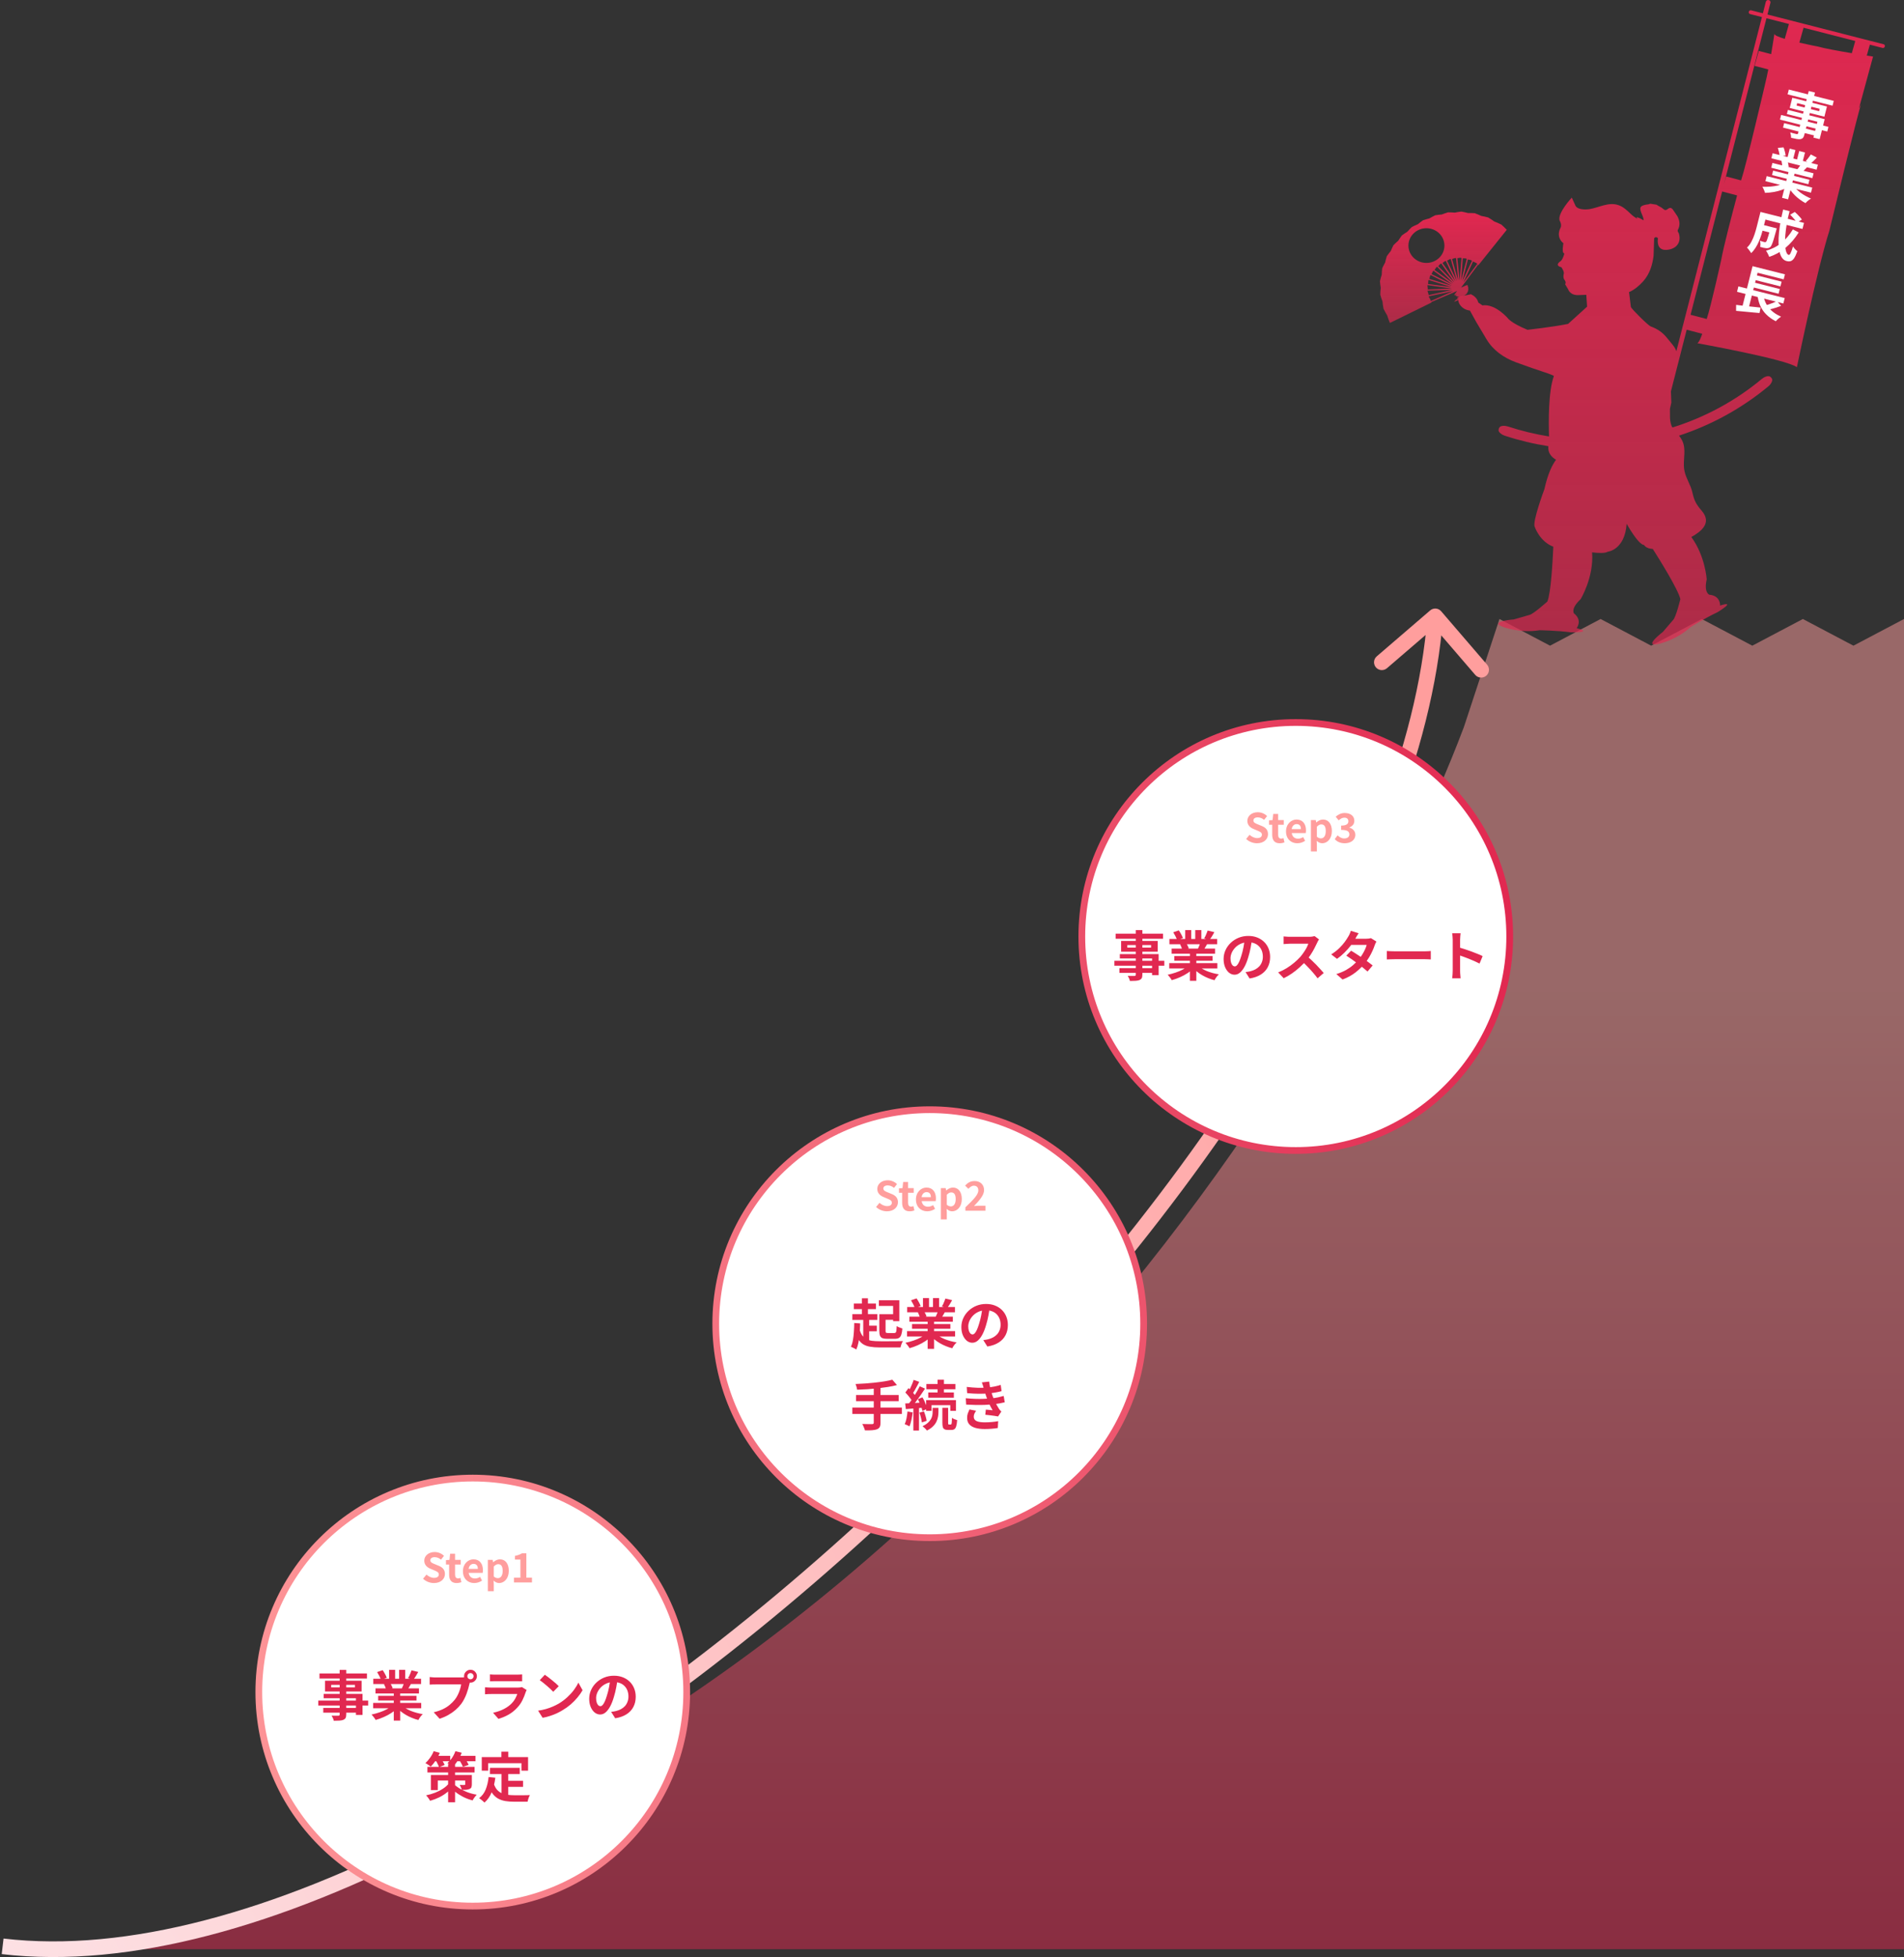 <svg width="723" height="743" viewBox="0 0 723 743" fill="none" xmlns="http://www.w3.org/2000/svg">
<rect x="0" y="0" width="723" height="743" fill="#333333" stroke="none"/>
<path opacity="0.5" d="M723 740H37C335.217 678.812 507.176 405.191 555.878 276.028L569.388 235L588.59 245.13L607.791 235L626.993 245.13L646.194 235L665.396 245.13L684.597 235L703.799 245.13L723 235V276.028V740Z" fill="url(#paint0_linear_12339_42186)"/>
<path d="M547.253 232.063C546.183 230.819 544.307 230.678 543.063 231.747L522.79 249.179C521.546 250.249 521.405 252.125 522.474 253.369C523.544 254.613 525.42 254.754 526.664 253.684L544.684 238.189L560.179 256.21C561.249 257.454 563.125 257.595 564.369 256.526C565.613 255.456 565.754 253.58 564.684 252.336L547.253 232.063ZM1 738.902L0.653 741.853C49.246 747.561 106.803 731.058 165.799 700.339C224.861 669.587 285.695 624.416 340.969 572.304C396.246 520.188 446.041 461.055 482.984 402.316C519.896 343.628 544.129 285.096 547.962 234.223L545 234L542.038 233.777C538.308 283.276 514.626 340.847 477.955 399.153C441.315 457.408 391.857 516.159 336.893 567.98C281.925 619.805 221.53 664.622 163.055 695.069C104.513 725.551 48.225 741.459 1.347 735.952L1 738.902Z" fill="url(#paint1_linear_12339_42186)"/>
<circle cx="353.037" cy="502.53" r="81.242" fill="white" stroke="url(#paint2_linear_12339_42186)" stroke-width="2.559"/>
<path d="M336.813 459.856C335.278 459.856 333.773 459.272 332.668 458.213L333.973 456.647C334.771 457.399 335.861 457.89 336.859 457.89C338.041 457.89 338.655 457.384 338.655 456.601C338.655 455.756 337.964 455.48 336.951 455.05L335.431 454.405C334.295 453.945 333.128 453.008 333.128 451.365C333.128 449.508 334.771 448.08 337.059 448.08C338.379 448.08 339.699 448.602 340.62 449.538L339.484 450.966C338.747 450.367 337.995 450.03 337.059 450.03C336.061 450.03 335.431 450.475 335.431 451.212C335.431 452.026 336.245 452.333 337.212 452.716L338.701 453.331C340.068 453.899 340.974 454.789 340.974 456.417C340.974 458.274 339.423 459.856 336.813 459.856ZM345.393 459.856C343.352 459.856 342.569 458.566 342.569 456.647V452.824H341.371V451.15L342.707 451.058L342.952 448.725H344.825V451.058H346.959V452.824H344.825V456.647C344.825 457.629 345.24 458.09 345.992 458.09C346.284 458.09 346.606 457.983 346.852 457.89L347.22 459.533C346.76 459.687 346.161 459.856 345.393 459.856ZM352.095 459.856C349.684 459.856 347.811 458.197 347.811 455.357C347.811 452.563 349.776 450.843 351.803 450.843C354.183 450.843 355.396 452.563 355.396 454.943C355.396 455.373 355.35 455.772 355.303 455.987H349.991C350.191 457.399 351.112 458.121 352.386 458.121C353.077 458.121 353.691 457.906 354.321 457.522L355.073 458.919C354.229 459.502 353.154 459.856 352.095 459.856ZM349.961 454.482H353.477C353.477 453.315 352.955 452.578 351.849 452.578C350.943 452.578 350.145 453.223 349.961 454.482ZM357.27 462.941V451.058H359.097L359.281 451.949H359.327C360.033 451.319 360.923 450.843 361.845 450.843C363.963 450.843 365.222 452.563 365.222 455.219C365.222 458.167 363.457 459.856 361.568 459.856C360.831 459.856 360.094 459.533 359.45 458.934L359.526 460.332V462.941H357.27ZM361.077 457.998C362.106 457.998 362.904 457.107 362.904 455.25C362.904 453.592 362.397 452.686 361.2 452.686C360.632 452.686 360.11 452.977 359.526 453.576V457.368C360.064 457.844 360.616 457.998 361.077 457.998ZM366.582 459.641V458.351C369.545 455.511 371.495 453.592 371.495 451.933C371.495 450.813 370.896 450.137 369.806 450.137C368.962 450.137 368.301 450.705 367.718 451.319L366.474 450.091C367.518 448.97 368.547 448.372 370.098 448.372C372.232 448.372 373.675 449.723 373.675 451.826C373.675 453.745 371.879 455.756 369.852 457.875C370.42 457.814 371.172 457.737 371.71 457.737H374.197V459.641H366.582Z" fill="#FF9E9D"/>
<path d="M324.235 494.876H332.628V497.005H324.235V494.876ZM334.859 498.929H340.448V501.058H334.859V498.929ZM323.662 498.908H333.14V501.078H323.662V498.908ZM329.005 503.289H332.955V505.397H329.005V503.289ZM327.285 492.89H329.578V500.075H327.285V492.89ZM327.797 500.3H330.049V509.41H327.797V500.3ZM333.733 493.627H341.492V501.569H339.138V495.776H333.733V493.627ZM333.897 498.929H336.272V505.254C336.272 505.609 336.326 505.834 336.435 505.93C336.545 506.025 336.804 506.073 337.213 506.073C337.309 506.073 337.459 506.073 337.664 506.073C337.868 506.073 338.094 506.073 338.339 506.073C338.598 506.073 338.837 506.073 339.056 506.073C339.288 506.073 339.458 506.073 339.567 506.073C339.813 506.073 339.997 506.012 340.12 505.889C340.257 505.766 340.345 505.513 340.386 505.131C340.441 504.749 340.482 504.183 340.509 503.432C340.686 503.555 340.898 503.678 341.144 503.801C341.403 503.91 341.669 504.012 341.942 504.108C342.215 504.203 342.454 504.285 342.658 504.353C342.577 505.377 342.433 506.175 342.229 506.749C342.038 507.308 341.744 507.704 341.348 507.936C340.966 508.154 340.441 508.263 339.772 508.263C339.677 508.263 339.526 508.263 339.322 508.263C339.131 508.263 338.912 508.263 338.667 508.263C338.435 508.263 338.196 508.263 337.95 508.263C337.705 508.263 337.486 508.263 337.295 508.263C337.104 508.263 336.961 508.263 336.865 508.263C336.115 508.263 335.521 508.181 335.084 508.018C334.661 507.84 334.354 507.533 334.163 507.097C333.986 506.66 333.897 506.046 333.897 505.254V498.929ZM326.262 504.251C326.548 505.329 326.903 506.196 327.326 506.851C327.763 507.506 328.295 508.004 328.923 508.345C329.55 508.673 330.281 508.898 331.113 509.021C331.959 509.13 332.921 509.185 333.999 509.185C334.259 509.185 334.614 509.191 335.064 509.205C335.514 509.205 336.019 509.205 336.579 509.205C337.138 509.191 337.718 509.185 338.319 509.185C338.933 509.185 339.526 509.185 340.1 509.185C340.686 509.185 341.219 509.178 341.696 509.164C342.174 509.137 342.57 509.123 342.884 509.123C342.761 509.301 342.631 509.533 342.495 509.819C342.372 510.106 342.263 510.399 342.167 510.699C342.072 511.013 341.997 511.293 341.942 511.539H340.489H333.999C332.648 511.539 331.454 511.45 330.417 511.273C329.394 511.109 328.5 510.788 327.735 510.31C326.985 509.833 326.35 509.15 325.832 508.263C325.313 507.376 324.87 506.216 324.501 504.783L326.262 504.251ZM324.378 502.265L326.63 502.429C326.589 503.726 326.521 504.981 326.425 506.196C326.343 507.41 326.2 508.543 325.995 509.594C325.791 510.631 325.511 511.545 325.156 512.337C325.02 512.228 324.822 512.105 324.563 511.969C324.317 511.846 324.058 511.716 323.785 511.58C323.512 511.457 323.287 511.361 323.109 511.293C323.45 510.597 323.703 509.771 323.867 508.816C324.044 507.861 324.167 506.824 324.235 505.705C324.317 504.585 324.365 503.439 324.378 502.265ZM344.419 505.357H362.679V507.383H344.419V505.357ZM344.48 496.186H362.617V498.192H344.48V496.186ZM345.32 499.85H361.819V501.774H345.32V499.85ZM346.323 502.675H360.877V504.456H346.323V502.675ZM352.259 500.812H354.695V512.071H352.259V500.812ZM350.478 492.808H352.771V497.148H350.478V492.808ZM354.286 492.808H356.599V497.005H354.286V492.808ZM351.809 506.257L353.753 507.137C353.112 507.847 352.334 508.509 351.42 509.123C350.519 509.724 349.55 510.249 348.513 510.699C347.476 511.163 346.432 511.539 345.381 511.825C345.272 511.621 345.122 511.389 344.931 511.129C344.753 510.884 344.562 510.638 344.357 510.392C344.166 510.147 343.982 509.942 343.805 509.778C344.828 509.56 345.845 509.28 346.855 508.939C347.878 508.598 348.82 508.195 349.68 507.731C350.54 507.267 351.249 506.776 351.809 506.257ZM355.186 506.196C355.609 506.605 356.114 506.994 356.701 507.363C357.288 507.717 357.929 508.045 358.625 508.345C359.335 508.632 360.079 508.884 360.857 509.103C361.648 509.321 362.447 509.492 363.252 509.614C363.061 509.805 362.856 510.024 362.638 510.269C362.433 510.529 362.235 510.795 362.044 511.068C361.867 511.354 361.716 511.614 361.594 511.846C360.775 511.641 359.97 511.375 359.178 511.047C358.4 510.733 357.657 510.372 356.947 509.962C356.237 509.553 355.569 509.096 354.941 508.591C354.313 508.086 353.76 507.547 353.283 506.974L355.186 506.196ZM358.994 492.992L361.553 493.606C361.239 494.166 360.918 494.712 360.591 495.244C360.263 495.763 359.963 496.206 359.69 496.575L357.684 495.961C357.848 495.688 358.011 495.381 358.175 495.039C358.339 494.685 358.489 494.33 358.625 493.975C358.776 493.606 358.898 493.279 358.994 492.992ZM356.292 497.373L358.892 497.987C358.605 498.465 358.332 498.929 358.073 499.379C357.813 499.816 357.581 500.191 357.377 500.505L355.289 499.932C355.466 499.55 355.65 499.127 355.841 498.663C356.033 498.185 356.183 497.755 356.292 497.373ZM345.934 493.647L348.042 492.931C348.342 493.354 348.643 493.845 348.943 494.405C349.243 494.951 349.461 495.422 349.598 495.817L347.387 496.636C347.278 496.227 347.08 495.742 346.793 495.183C346.507 494.623 346.22 494.111 345.934 493.647ZM348.533 498.233L350.929 497.844C351.106 498.13 351.277 498.458 351.44 498.826C351.618 499.181 351.747 499.495 351.829 499.768L349.332 500.198C349.264 499.939 349.154 499.618 349.004 499.236C348.854 498.854 348.697 498.519 348.533 498.233ZM375.841 496.206C375.705 497.243 375.527 498.349 375.309 499.522C375.091 500.696 374.797 501.883 374.429 503.084C374.033 504.463 373.569 505.65 373.037 506.646C372.504 507.642 371.918 508.413 371.276 508.959C370.648 509.492 369.959 509.758 369.209 509.758C368.458 509.758 367.762 509.505 367.121 509C366.493 508.482 365.988 507.772 365.606 506.871C365.237 505.971 365.053 504.947 365.053 503.801C365.053 502.613 365.292 501.494 365.77 500.444C366.247 499.393 366.909 498.465 367.755 497.66C368.615 496.841 369.611 496.199 370.744 495.735C371.89 495.271 373.125 495.039 374.449 495.039C375.718 495.039 376.858 495.244 377.868 495.654C378.891 496.063 379.765 496.629 380.488 497.353C381.211 498.076 381.764 498.922 382.146 499.891C382.528 500.86 382.719 501.904 382.719 503.023C382.719 504.456 382.426 505.739 381.839 506.871C381.252 508.004 380.379 508.939 379.219 509.676C378.072 510.413 376.639 510.918 374.92 511.191L373.385 508.755C373.78 508.714 374.128 508.666 374.429 508.611C374.729 508.557 375.015 508.495 375.288 508.427C375.943 508.263 376.551 508.031 377.11 507.731C377.683 507.417 378.182 507.035 378.605 506.585C379.028 506.121 379.355 505.582 379.587 504.968C379.833 504.353 379.956 503.678 379.956 502.941C379.956 502.136 379.833 501.399 379.587 500.73C379.342 500.061 378.98 499.481 378.502 498.99C378.025 498.485 377.445 498.103 376.762 497.844C376.08 497.571 375.295 497.434 374.408 497.434C373.316 497.434 372.354 497.632 371.522 498.028C370.689 498.41 369.987 498.908 369.413 499.522C368.84 500.137 368.404 500.798 368.103 501.508C367.817 502.218 367.673 502.893 367.673 503.535C367.673 504.217 367.755 504.79 367.919 505.254C368.083 505.705 368.281 506.046 368.513 506.278C368.758 506.496 369.018 506.605 369.291 506.605C369.577 506.605 369.857 506.462 370.13 506.175C370.416 505.875 370.696 505.425 370.969 504.824C371.242 504.224 371.515 503.466 371.788 502.552C372.102 501.569 372.368 500.519 372.586 499.4C372.805 498.281 372.962 497.189 373.057 496.124L375.841 496.206ZM338.83 523.788L340.611 525.835C339.561 526.108 338.414 526.346 337.172 526.551C335.944 526.742 334.668 526.913 333.344 527.063C332.021 527.199 330.69 527.315 329.353 527.411C328.015 527.493 326.726 527.554 325.484 527.595C325.443 527.281 325.361 526.913 325.238 526.49C325.115 526.053 324.992 525.698 324.87 525.425C326.098 525.384 327.353 525.316 328.636 525.221C329.933 525.125 331.195 525.009 332.423 524.873C333.665 524.736 334.832 524.579 335.924 524.402C337.015 524.224 337.984 524.02 338.83 523.788ZM325.074 529.601H341.246V531.955H325.074V529.601ZM323.662 534.371H342.474V536.786H323.662V534.371ZM331.789 526.694H334.347V540.123C334.347 540.86 334.245 541.406 334.04 541.761C333.849 542.129 333.501 542.416 332.996 542.621C332.519 542.798 331.898 542.914 331.134 542.969C330.383 543.023 329.482 543.044 328.431 543.03C328.39 542.798 328.309 542.532 328.186 542.232C328.077 541.945 327.954 541.652 327.817 541.351C327.681 541.065 327.551 540.812 327.428 540.594C327.947 540.608 328.459 540.621 328.964 540.635C329.469 540.649 329.919 540.655 330.315 540.655C330.71 540.655 330.99 540.655 331.154 540.655C331.386 540.642 331.55 540.594 331.645 540.512C331.741 540.43 331.789 540.287 331.789 540.082V526.694ZM356.026 523.808H358.441V529.601H356.026V523.808ZM351.768 525.425H362.801V527.431H351.768V525.425ZM352.484 528.639H362.208V530.625H352.484V528.639ZM351.686 531.546H363.006V535.62H360.857V533.45H353.733V535.62H351.686V531.546ZM357.848 534.473H360.038V540.144C360.038 540.43 360.058 540.614 360.099 540.696C360.14 540.765 360.229 540.799 360.365 540.799C360.406 540.799 360.475 540.799 360.57 540.799C360.666 540.799 360.754 540.799 360.836 540.799C360.932 540.799 361.007 540.799 361.061 540.799C361.157 540.799 361.232 540.744 361.287 540.635C361.341 540.512 361.382 540.273 361.409 539.918C361.45 539.55 361.478 538.997 361.491 538.26C361.71 538.438 362.017 538.608 362.412 538.772C362.808 538.936 363.156 539.059 363.456 539.141C363.388 540.109 363.272 540.867 363.108 541.413C362.958 541.959 362.733 542.334 362.433 542.539C362.146 542.757 361.764 542.866 361.287 542.866C361.205 542.866 361.102 542.866 360.98 542.866C360.87 542.866 360.754 542.866 360.632 542.866C360.509 542.866 360.386 542.866 360.263 542.866C360.154 542.866 360.058 542.866 359.976 542.866C359.403 542.866 358.96 542.777 358.646 542.6C358.332 542.436 358.121 542.157 358.011 541.761C357.902 541.365 357.848 540.826 357.848 540.144V534.473ZM354.142 534.494H356.353V536.152C356.353 536.67 356.299 537.237 356.189 537.851C356.094 538.451 355.896 539.065 355.596 539.693C355.309 540.321 354.873 540.921 354.286 541.495C353.713 542.081 352.941 542.614 351.973 543.091C351.795 542.832 351.543 542.545 351.215 542.232C350.888 541.931 350.587 541.672 350.314 541.454C351.147 541.044 351.822 540.608 352.341 540.144C352.86 539.68 353.249 539.209 353.508 538.731C353.767 538.253 353.938 537.789 354.02 537.339C354.101 536.889 354.142 536.466 354.142 536.07V534.494ZM346.937 523.849L349.066 524.606C348.793 525.139 348.506 525.685 348.206 526.244C347.906 526.79 347.612 527.322 347.326 527.841C347.039 528.346 346.766 528.789 346.507 529.171L344.869 528.496C345.115 528.073 345.367 527.595 345.627 527.063C345.886 526.531 346.132 525.978 346.364 525.405C346.609 524.832 346.8 524.313 346.937 523.849ZM349.25 526.285L351.256 527.186C350.751 527.95 350.205 528.755 349.618 529.601C349.032 530.447 348.445 531.259 347.858 532.037C347.271 532.815 346.712 533.497 346.179 534.084L344.767 533.306C345.149 532.842 345.545 532.324 345.954 531.751C346.377 531.164 346.787 530.557 347.182 529.929C347.592 529.287 347.974 528.653 348.329 528.025C348.684 527.397 348.991 526.817 349.25 526.285ZM343.784 528.639L344.992 526.981C345.333 527.309 345.688 527.663 346.057 528.046C346.425 528.428 346.766 528.81 347.08 529.192C347.394 529.574 347.626 529.929 347.776 530.256L346.466 532.119C346.316 531.792 346.091 531.423 345.79 531.014C345.504 530.604 345.183 530.195 344.828 529.786C344.473 529.362 344.125 528.98 343.784 528.639ZM348.554 531.177L350.273 530.481C350.546 530.932 350.806 531.423 351.051 531.955C351.297 532.488 351.515 533.006 351.706 533.511C351.897 534.002 352.034 534.446 352.116 534.842L350.253 535.661C350.198 535.265 350.082 534.808 349.905 534.289C349.728 533.77 349.523 533.245 349.291 532.713C349.059 532.167 348.813 531.655 348.554 531.177ZM343.723 532.815C344.637 532.774 345.715 532.72 346.957 532.651C348.199 532.569 349.461 532.488 350.744 532.406L350.785 534.412C349.584 534.507 348.383 534.603 347.182 534.698C345.995 534.78 344.924 534.862 343.969 534.944L343.723 532.815ZM349.127 536.316L350.826 535.804C351.072 536.363 351.29 536.984 351.481 537.667C351.686 538.349 351.816 538.929 351.87 539.407L350.048 540C350.007 539.509 349.898 538.922 349.721 538.24C349.557 537.544 349.359 536.902 349.127 536.316ZM344.603 535.865L346.568 536.213C346.459 537.196 346.295 538.165 346.077 539.12C345.872 540.062 345.627 540.86 345.34 541.515C345.204 541.42 345.026 541.317 344.808 541.208C344.589 541.099 344.364 540.997 344.132 540.901C343.9 540.792 343.702 540.71 343.539 540.655C343.839 540.041 344.071 539.304 344.235 538.445C344.398 537.585 344.521 536.725 344.603 535.865ZM346.834 533.921H348.963V543.071H346.834V533.921ZM367.1 526.531C368.601 526.708 369.98 526.817 371.235 526.858C372.504 526.886 373.678 526.858 374.756 526.776C375.698 526.694 376.599 526.572 377.458 526.408C378.318 526.244 379.164 526.033 379.997 525.773L380.324 528.127C379.587 528.332 378.789 528.51 377.929 528.66C377.069 528.81 376.189 528.926 375.288 529.008C374.238 529.09 373.023 529.13 371.645 529.13C370.28 529.117 368.813 529.035 367.244 528.885L367.1 526.531ZM366.732 530.829C367.974 530.939 369.161 531.014 370.294 531.055C371.426 531.096 372.491 531.096 373.487 531.055C374.483 531.014 375.391 530.959 376.21 530.891C377.315 530.795 378.263 530.659 379.055 530.481C379.847 530.29 380.536 530.113 381.123 529.949L381.532 532.365C380.918 532.515 380.242 532.658 379.505 532.795C378.768 532.931 377.984 533.047 377.151 533.143C376.278 533.225 375.275 533.293 374.142 533.347C373.023 533.388 371.843 533.402 370.601 533.388C369.359 533.361 368.117 533.313 366.875 533.245L366.732 530.829ZM373.569 527.104C373.473 526.722 373.364 526.346 373.241 525.978C373.119 525.596 372.982 525.207 372.832 524.811L375.595 524.504C375.677 525.146 375.78 525.78 375.903 526.408C376.039 527.022 376.189 527.616 376.353 528.189C376.53 528.762 376.701 529.315 376.865 529.847C377.028 530.311 377.24 530.843 377.499 531.444C377.772 532.03 378.066 532.624 378.379 533.225C378.693 533.811 379.007 534.344 379.321 534.821C379.458 535.012 379.594 535.197 379.731 535.374C379.881 535.538 380.051 535.701 380.242 535.865L378.994 537.749C378.611 537.667 378.134 537.585 377.561 537.503C377.001 537.421 376.414 537.346 375.8 537.278C375.2 537.209 374.647 537.148 374.142 537.093L374.347 535.149C374.77 535.19 375.227 535.231 375.718 535.272C376.223 535.313 376.626 535.353 376.926 535.394C376.38 534.48 375.909 533.586 375.514 532.713C375.131 531.839 374.811 531.027 374.551 530.277C374.388 529.799 374.251 529.39 374.142 529.049C374.033 528.694 373.931 528.366 373.835 528.066C373.753 527.752 373.664 527.431 373.569 527.104ZM370.662 535.579C370.416 535.92 370.205 536.275 370.028 536.643C369.85 536.998 369.761 537.401 369.761 537.851C369.761 538.601 370.109 539.147 370.805 539.489C371.515 539.816 372.545 539.98 373.896 539.98C374.865 539.98 375.78 539.939 376.639 539.857C377.513 539.775 378.311 539.666 379.035 539.529L378.891 542.129C378.182 542.252 377.383 542.348 376.496 542.416C375.609 542.484 374.749 542.518 373.917 542.518C372.552 542.518 371.372 542.375 370.376 542.088C369.393 541.802 368.629 541.358 368.083 540.758C367.537 540.144 367.257 539.352 367.244 538.383C367.23 537.728 367.312 537.141 367.489 536.623C367.68 536.09 367.892 535.579 368.124 535.087L370.662 535.579Z" fill="#E12850"/>
<circle cx="492.037" cy="355.53" r="81.242" fill="white" stroke="url(#paint3_linear_12339_42186)" stroke-width="2.559"/>
<path d="M477.336 320.137C475.801 320.137 474.296 319.553 473.191 318.494L474.496 316.928C475.294 317.68 476.384 318.172 477.382 318.172C478.565 318.172 479.179 317.665 479.179 316.882C479.179 316.038 478.488 315.761 477.474 315.331L475.955 314.687C474.818 314.226 473.652 313.289 473.652 311.647C473.652 309.789 475.294 308.361 477.582 308.361C478.902 308.361 480.223 308.883 481.144 309.82L480.008 311.247C479.271 310.649 478.518 310.311 477.582 310.311C476.584 310.311 475.955 310.756 475.955 311.493C475.955 312.307 476.768 312.614 477.735 312.998L479.225 313.612C480.591 314.18 481.497 315.07 481.497 316.698C481.497 318.555 479.946 320.137 477.336 320.137ZM485.917 320.137C483.875 320.137 483.092 318.847 483.092 316.928V313.105H481.894V311.432L483.23 311.34L483.476 309.006H485.349V311.34H487.483V313.105H485.349V316.928C485.349 317.911 485.763 318.371 486.516 318.371C486.807 318.371 487.13 318.264 487.375 318.172L487.744 319.814C487.283 319.968 486.685 320.137 485.917 320.137ZM492.618 320.137C490.208 320.137 488.335 318.479 488.335 315.638C488.335 312.844 490.3 311.125 492.326 311.125C494.706 311.125 495.919 312.844 495.919 315.224C495.919 315.654 495.873 316.053 495.827 316.268H490.515C490.714 317.68 491.636 318.402 492.91 318.402C493.601 318.402 494.215 318.187 494.844 317.803L495.597 319.2C494.752 319.784 493.678 320.137 492.618 320.137ZM490.484 314.763H494C494 313.596 493.478 312.86 492.373 312.86C491.467 312.86 490.668 313.504 490.484 314.763ZM497.793 323.223V311.34H499.62L499.804 312.23H499.85C500.556 311.601 501.447 311.125 502.368 311.125C504.487 311.125 505.746 312.844 505.746 315.5C505.746 318.448 503.98 320.137 502.092 320.137C501.355 320.137 500.618 319.814 499.973 319.216L500.05 320.613V323.223H497.793ZM501.6 318.279C502.629 318.279 503.427 317.389 503.427 315.531C503.427 313.873 502.921 312.967 501.723 312.967C501.155 312.967 500.633 313.259 500.05 313.857V317.65C500.587 318.126 501.14 318.279 501.6 318.279ZM510.652 320.137C508.856 320.137 507.643 319.477 506.844 318.555L507.919 317.128C508.595 317.788 509.408 318.31 510.437 318.31C511.604 318.31 512.387 317.757 512.387 316.79C512.387 315.731 511.727 315.055 509.255 315.055V313.428C511.343 313.428 512.018 312.737 512.018 311.785C512.018 310.925 511.466 310.418 510.498 310.418C509.685 310.418 509.024 310.818 508.349 311.447L507.197 310.05C508.18 309.206 509.27 308.653 510.59 308.653C512.786 308.653 514.275 309.728 514.275 311.616C514.275 312.813 513.584 313.643 512.387 314.134V314.195C513.676 314.548 514.659 315.485 514.659 316.928C514.659 318.97 512.832 320.137 510.652 320.137Z" fill="#FF9E9D"/>
<path d="M431.289 353.11H433.787V369.998C433.787 370.598 433.705 371.049 433.541 371.349C433.377 371.649 433.097 371.888 432.702 372.066C432.306 372.216 431.815 372.311 431.228 372.352C430.655 372.393 429.931 372.414 429.058 372.414C429.003 372.127 428.894 371.793 428.73 371.41C428.567 371.042 428.403 370.728 428.239 370.469C428.58 370.482 428.921 370.496 429.263 370.51C429.604 370.51 429.911 370.51 430.184 370.51C430.47 370.51 430.668 370.51 430.777 370.51C430.968 370.496 431.098 370.455 431.166 370.387C431.248 370.319 431.289 370.189 431.289 369.998V353.11ZM423.633 354.461H441.647V356.385H423.633V354.461ZM428.075 358.78V359.742H437.103V358.78H428.075ZM425.721 357.224H439.621V361.298H425.721V357.224ZM425.23 362.219H439.969V370.223H437.471V363.877H425.23V362.219ZM423.162 364.758H442.118V366.62H423.162V364.758ZM425.066 367.562H438.822V369.343H425.066V367.562ZM444.001 365.638H462.261V367.664H444.001V365.638ZM444.063 356.467H462.2V358.473H444.063V356.467ZM444.902 360.131H461.401V362.055H444.902V360.131ZM445.905 362.956H460.46V364.737H445.905V362.956ZM451.842 361.093H454.278V372.352H451.842V361.093ZM450.061 353.089H452.353V357.429H450.061V353.089ZM453.868 353.089H456.181V357.286H453.868V353.089ZM451.391 366.538L453.336 367.419C452.694 368.128 451.917 368.79 451.002 369.404C450.102 370.005 449.133 370.53 448.095 370.981C447.058 371.445 446.014 371.82 444.963 372.106C444.854 371.902 444.704 371.67 444.513 371.41C444.336 371.165 444.145 370.919 443.94 370.674C443.749 370.428 443.565 370.223 443.387 370.059C444.411 369.841 445.427 369.561 446.437 369.22C447.461 368.879 448.402 368.476 449.262 368.012C450.122 367.548 450.832 367.057 451.391 366.538ZM454.769 366.477C455.192 366.886 455.697 367.275 456.284 367.644C456.87 367.999 457.512 368.326 458.208 368.626C458.918 368.913 459.661 369.166 460.439 369.384C461.231 369.602 462.029 369.773 462.834 369.896C462.643 370.087 462.438 370.305 462.22 370.551C462.015 370.81 461.817 371.076 461.626 371.349C461.449 371.636 461.299 371.895 461.176 372.127C460.357 371.922 459.552 371.656 458.761 371.329C457.983 371.015 457.239 370.653 456.529 370.244C455.82 369.834 455.151 369.377 454.523 368.872C453.895 368.367 453.343 367.828 452.865 367.255L454.769 366.477ZM458.576 353.274L461.135 353.888C460.821 354.447 460.501 354.993 460.173 355.525C459.845 356.044 459.545 356.487 459.272 356.856L457.266 356.242C457.43 355.969 457.594 355.662 457.758 355.321C457.921 354.966 458.071 354.611 458.208 354.256C458.358 353.888 458.481 353.56 458.576 353.274ZM455.874 357.654L458.474 358.268C458.187 358.746 457.914 359.21 457.655 359.66C457.396 360.097 457.164 360.472 456.959 360.786L454.871 360.213C455.049 359.831 455.233 359.408 455.424 358.944C455.615 358.466 455.765 358.036 455.874 357.654ZM445.516 353.929L447.625 353.212C447.925 353.635 448.225 354.127 448.525 354.686C448.826 355.232 449.044 355.703 449.18 356.099L446.97 356.917C446.86 356.508 446.662 356.023 446.376 355.464C446.089 354.904 445.803 354.393 445.516 353.929ZM448.116 358.514L450.511 358.125C450.688 358.412 450.859 358.739 451.023 359.108C451.2 359.463 451.33 359.776 451.412 360.049L448.914 360.479C448.846 360.22 448.737 359.899 448.587 359.517C448.437 359.135 448.28 358.801 448.116 358.514ZM475.424 356.487C475.287 357.525 475.11 358.63 474.891 359.804C474.673 360.977 474.38 362.165 474.011 363.366C473.615 364.744 473.151 365.931 472.619 366.927C472.087 367.924 471.5 368.695 470.859 369.241C470.231 369.773 469.542 370.039 468.791 370.039C468.041 370.039 467.345 369.786 466.703 369.282C466.075 368.763 465.57 368.053 465.188 367.153C464.82 366.252 464.636 365.228 464.636 364.082C464.636 362.895 464.874 361.776 465.352 360.725C465.83 359.674 466.492 358.746 467.338 357.941C468.197 357.122 469.194 356.481 470.326 356.017C471.473 355.553 472.708 355.321 474.032 355.321C475.301 355.321 476.44 355.525 477.45 355.935C478.474 356.344 479.347 356.911 480.07 357.634C480.794 358.357 481.346 359.203 481.728 360.172C482.111 361.141 482.302 362.185 482.302 363.304C482.302 364.737 482.008 366.02 481.421 367.153C480.835 368.285 479.961 369.22 478.801 369.957C477.655 370.694 476.222 371.199 474.502 371.472L472.967 369.036C473.363 368.995 473.711 368.947 474.011 368.893C474.311 368.838 474.598 368.777 474.871 368.708C475.526 368.545 476.133 368.313 476.693 368.012C477.266 367.698 477.764 367.316 478.187 366.866C478.61 366.402 478.938 365.863 479.17 365.249C479.415 364.635 479.538 363.959 479.538 363.222C479.538 362.417 479.415 361.68 479.17 361.011C478.924 360.343 478.562 359.763 478.085 359.271C477.607 358.767 477.027 358.384 476.345 358.125C475.662 357.852 474.878 357.716 473.991 357.716C472.899 357.716 471.937 357.914 471.104 358.309C470.272 358.691 469.569 359.19 468.996 359.804C468.423 360.418 467.986 361.08 467.686 361.789C467.399 362.499 467.256 363.174 467.256 363.816C467.256 364.498 467.338 365.071 467.501 365.535C467.665 365.986 467.863 366.327 468.095 366.559C468.341 366.777 468.6 366.886 468.873 366.886C469.16 366.886 469.439 366.743 469.712 366.457C469.999 366.156 470.279 365.706 470.552 365.106C470.825 364.505 471.097 363.748 471.37 362.833C471.684 361.851 471.95 360.8 472.169 359.681C472.387 358.562 472.544 357.47 472.64 356.406L475.424 356.487ZM500.868 356.631C500.787 356.754 500.664 356.945 500.5 357.204C500.35 357.463 500.234 357.702 500.152 357.92C499.865 358.562 499.511 359.278 499.087 360.07C498.678 360.861 498.207 361.66 497.675 362.465C497.156 363.256 496.604 364 496.017 364.696C495.253 365.556 494.407 366.409 493.479 367.255C492.564 368.087 491.595 368.858 490.572 369.568C489.562 370.264 488.525 370.865 487.46 371.37L485.352 369.159C486.457 368.736 487.528 368.203 488.566 367.562C489.603 366.921 490.565 366.225 491.452 365.474C492.339 364.723 493.103 363.993 493.745 363.284C494.195 362.765 494.618 362.212 495.014 361.626C495.423 361.039 495.785 360.459 496.099 359.886C496.413 359.299 496.645 358.76 496.795 358.268C496.658 358.268 496.413 358.268 496.058 358.268C495.703 358.268 495.287 358.268 494.809 358.268C494.345 358.268 493.854 358.268 493.335 358.268C492.817 358.268 492.319 358.268 491.841 358.268C491.377 358.268 490.967 358.268 490.613 358.268C490.258 358.268 490.005 358.268 489.855 358.268C489.569 358.268 489.268 358.282 488.955 358.309C488.641 358.323 488.34 358.343 488.054 358.371C487.781 358.384 487.569 358.398 487.419 358.412V355.505C487.624 355.519 487.876 355.539 488.177 355.566C488.477 355.594 488.777 355.614 489.077 355.628C489.391 355.641 489.651 355.648 489.855 355.648C490.033 355.648 490.312 355.648 490.695 355.648C491.077 355.648 491.513 355.648 492.005 355.648C492.496 355.648 493.001 355.648 493.519 355.648C494.052 355.648 494.557 355.648 495.034 355.648C495.526 355.648 495.949 355.648 496.303 355.648C496.658 355.648 496.918 355.648 497.081 355.648C497.532 355.648 497.941 355.621 498.31 355.566C498.692 355.512 498.985 355.45 499.19 355.382L500.868 356.631ZM496.283 362.997C496.815 363.42 497.382 363.911 497.982 364.471C498.583 365.03 499.176 365.61 499.763 366.211C500.35 366.811 500.889 367.391 501.38 367.951C501.885 368.497 502.308 368.974 502.649 369.384L500.316 371.41C499.811 370.714 499.231 369.991 498.576 369.241C497.934 368.49 497.252 367.746 496.529 367.009C495.819 366.259 495.096 365.549 494.359 364.88L496.283 362.997ZM513.048 360.93C513.676 361.284 514.358 361.707 515.095 362.199C515.846 362.676 516.603 363.174 517.368 363.693C518.132 364.212 518.848 364.717 519.517 365.208C520.199 365.699 520.773 366.136 521.237 366.518L519.292 368.831C518.842 368.422 518.282 367.951 517.613 367.419C516.958 366.873 516.249 366.32 515.484 365.761C514.72 365.187 513.963 364.642 513.212 364.123C512.475 363.604 511.813 363.161 511.226 362.792L513.048 360.93ZM522.669 357.45C522.547 357.641 522.424 357.866 522.301 358.125C522.178 358.384 522.076 358.644 521.994 358.903C521.789 359.531 521.509 360.234 521.155 361.011C520.813 361.776 520.404 362.56 519.926 363.366C519.449 364.157 518.903 364.935 518.289 365.699C517.32 366.9 516.153 368.04 514.788 369.118C513.437 370.196 511.779 371.11 509.814 371.861L507.439 369.793C508.872 369.357 510.114 368.838 511.165 368.238C512.216 367.637 513.123 366.996 513.888 366.313C514.666 365.631 515.341 364.949 515.914 364.266C516.378 363.734 516.815 363.14 517.224 362.485C517.647 361.817 518.009 361.155 518.309 360.5C518.623 359.831 518.842 359.237 518.964 358.719H512.045L512.987 356.385H518.801C519.128 356.385 519.449 356.365 519.763 356.324C520.09 356.283 520.363 356.228 520.581 356.16L522.669 357.45ZM515.914 354.297C515.669 354.652 515.423 355.034 515.177 355.443C514.945 355.853 514.768 356.167 514.645 356.385C514.181 357.204 513.594 358.077 512.885 359.005C512.175 359.92 511.377 360.814 510.49 361.687C509.616 362.56 508.688 363.338 507.706 364.021L505.495 362.322C506.696 361.571 507.712 360.786 508.545 359.967C509.391 359.135 510.094 358.337 510.653 357.572C511.213 356.795 511.663 356.105 512.004 355.505C512.168 355.259 512.339 354.932 512.516 354.522C512.707 354.099 512.85 353.717 512.946 353.376L515.914 354.297ZM526.62 361.032C526.866 361.046 527.18 361.066 527.562 361.093C527.944 361.107 528.34 361.121 528.749 361.134C529.172 361.148 529.561 361.155 529.916 361.155C530.257 361.155 530.68 361.155 531.185 361.155C531.69 361.155 532.236 361.155 532.823 361.155C533.423 361.155 534.037 361.155 534.665 361.155C535.307 361.155 535.941 361.155 536.569 361.155C537.197 361.155 537.79 361.155 538.35 361.155C538.909 361.155 539.408 361.155 539.844 361.155C540.295 361.155 540.649 361.155 540.909 361.155C541.386 361.155 541.837 361.141 542.26 361.114C542.683 361.073 543.031 361.046 543.304 361.032V364.246C543.072 364.232 542.724 364.212 542.26 364.184C541.796 364.157 541.345 364.143 540.909 364.143C540.649 364.143 540.295 364.143 539.844 364.143C539.394 364.143 538.889 364.143 538.329 364.143C537.77 364.143 537.176 364.143 536.548 364.143C535.934 364.143 535.307 364.143 534.665 364.143C534.024 364.143 533.403 364.143 532.802 364.143C532.216 364.143 531.67 364.143 531.165 364.143C530.673 364.143 530.257 364.143 529.916 364.143C529.329 364.143 528.729 364.157 528.115 364.184C527.501 364.198 527.002 364.218 526.62 364.246V361.032ZM551.635 368.545C551.635 368.285 551.635 367.862 551.635 367.275C551.635 366.675 551.635 365.986 551.635 365.208C551.635 364.416 551.635 363.591 551.635 362.731C551.635 361.871 551.635 361.046 551.635 360.254C551.635 359.449 551.635 358.739 551.635 358.125C551.635 357.511 551.635 357.061 551.635 356.774C551.635 356.419 551.615 356.01 551.574 355.546C551.547 355.082 551.499 354.672 551.431 354.318H554.624C554.583 354.672 554.542 355.068 554.501 355.505C554.46 355.928 554.44 356.351 554.44 356.774C554.44 357.156 554.44 357.675 554.44 358.33C554.44 358.985 554.44 359.715 554.44 360.52C554.44 361.312 554.44 362.124 554.44 362.956C554.44 363.775 554.44 364.566 554.44 365.331C554.44 366.095 554.44 366.764 554.44 367.337C554.44 367.896 554.44 368.299 554.44 368.545C554.44 368.736 554.447 369.009 554.46 369.363C554.474 369.705 554.501 370.059 554.542 370.428C554.583 370.796 554.61 371.124 554.624 371.41H551.431C551.485 371.001 551.533 370.523 551.574 369.978C551.615 369.432 551.635 368.954 551.635 368.545ZM553.826 359.619C554.508 359.797 555.272 360.029 556.118 360.315C556.964 360.588 557.817 360.882 558.677 361.196C559.537 361.51 560.342 361.823 561.093 362.137C561.857 362.438 562.491 362.717 562.996 362.977L561.83 365.802C561.256 365.501 560.622 365.201 559.926 364.901C559.23 364.587 558.52 364.287 557.797 364C557.087 363.714 556.384 363.447 555.688 363.202C555.006 362.956 554.385 362.738 553.826 362.547V359.619Z" fill="#E12850"/>
<circle cx="179.522" cy="642.381" r="81.242" fill="white" stroke="url(#paint4_linear_12339_42186)" stroke-width="2.559"/>
<path d="M164.789 600.988C163.254 600.988 161.75 600.405 160.644 599.346L161.949 597.78C162.748 598.532 163.838 599.023 164.835 599.023C166.018 599.023 166.632 598.517 166.632 597.734C166.632 596.889 165.941 596.613 164.928 596.183L163.408 595.538C162.272 595.078 161.105 594.141 161.105 592.498C161.105 590.641 162.748 589.213 165.035 589.213C166.355 589.213 167.676 589.735 168.597 590.671L167.461 592.099C166.724 591.5 165.972 591.163 165.035 591.163C164.037 591.163 163.408 591.608 163.408 592.345C163.408 593.158 164.221 593.465 165.189 593.849L166.678 594.463C168.044 595.031 168.95 595.922 168.95 597.549C168.95 599.407 167.399 600.988 164.789 600.988ZM173.37 600.988C171.328 600.988 170.545 599.699 170.545 597.78V593.957H169.348V592.283L170.683 592.191L170.929 589.858H172.802V592.191H174.936V593.957H172.802V597.78C172.802 598.762 173.216 599.223 173.969 599.223C174.26 599.223 174.583 599.115 174.829 599.023L175.197 600.666C174.736 600.819 174.138 600.988 173.37 600.988ZM180.071 600.988C177.661 600.988 175.788 599.33 175.788 596.49C175.788 593.696 177.753 591.976 179.78 591.976C182.159 591.976 183.372 593.696 183.372 596.075C183.372 596.505 183.326 596.905 183.28 597.119H177.968C178.168 598.532 179.089 599.254 180.363 599.254C181.054 599.254 181.668 599.039 182.297 598.655L183.05 600.052C182.205 600.635 181.131 600.988 180.071 600.988ZM177.937 595.615H181.453C181.453 594.448 180.931 593.711 179.826 593.711C178.92 593.711 178.121 594.356 177.937 595.615ZM185.246 604.074V592.191H187.073L187.257 593.082H187.303C188.01 592.452 188.9 591.976 189.821 591.976C191.94 591.976 193.199 593.696 193.199 596.352C193.199 599.3 191.433 600.988 189.545 600.988C188.808 600.988 188.071 600.666 187.426 600.067L187.503 601.464V604.074H185.246ZM189.054 599.131C190.082 599.131 190.881 598.24 190.881 596.383C190.881 594.724 190.374 593.819 189.176 593.819C188.608 593.819 188.086 594.11 187.503 594.709V598.501C188.04 598.977 188.593 599.131 189.054 599.131ZM195.157 600.773V598.946H197.614V592.068H195.541V590.671C196.692 590.441 197.46 590.149 198.197 589.704H199.871V598.946H202.005V600.773H195.157Z" fill="#FF9E9D"/>
<path d="M128.978 633.961H131.475V650.85C131.475 651.45 131.393 651.9 131.229 652.201C131.066 652.501 130.786 652.74 130.39 652.917C129.994 653.067 129.503 653.163 128.916 653.204C128.343 653.245 127.62 653.265 126.746 653.265C126.692 652.978 126.582 652.644 126.419 652.262C126.255 651.894 126.091 651.58 125.927 651.32C126.269 651.334 126.61 651.348 126.951 651.361C127.292 651.361 127.599 651.361 127.872 651.361C128.159 651.361 128.357 651.361 128.466 651.361C128.657 651.348 128.786 651.307 128.855 651.239C128.937 651.17 128.978 651.041 128.978 650.85V633.961ZM121.322 635.312H139.336V637.237H121.322V635.312ZM125.764 639.632V640.594H134.791V639.632H125.764ZM123.41 638.076H137.309V642.15H123.41V638.076ZM122.918 643.071H137.657V651.075H135.16V644.729H122.918V643.071ZM120.851 645.609H139.806V647.472H120.851V645.609ZM122.754 648.414H136.511V650.195H122.754V648.414ZM141.69 646.489H159.949V648.516H141.69V646.489ZM141.751 637.319H159.888V639.325H141.751V637.319ZM142.59 640.983H159.09V642.907H142.59V640.983ZM143.593 643.808H158.148V645.589H143.593V643.808ZM149.53 641.945H151.966V653.204H149.53V641.945ZM147.749 633.941H150.042V638.281H147.749V633.941ZM151.556 633.941H153.87V638.137H151.556V633.941ZM149.08 647.39L151.024 648.27C150.383 648.98 149.605 649.642 148.691 650.256C147.79 650.856 146.821 651.382 145.784 651.832C144.747 652.296 143.703 652.671 142.652 652.958C142.543 652.753 142.393 652.521 142.201 652.262C142.024 652.016 141.833 651.771 141.628 651.525C141.437 651.279 141.253 651.075 141.076 650.911C142.099 650.693 143.116 650.413 144.126 650.072C145.149 649.731 146.091 649.328 146.951 648.864C147.81 648.4 148.52 647.909 149.08 647.39ZM152.457 647.329C152.88 647.738 153.385 648.127 153.972 648.495C154.559 648.85 155.2 649.178 155.896 649.478C156.606 649.765 157.35 650.017 158.128 650.235C158.919 650.454 159.717 650.624 160.523 650.747C160.332 650.938 160.127 651.157 159.908 651.402C159.704 651.662 159.506 651.928 159.315 652.201C159.137 652.487 158.987 652.746 158.864 652.978C158.046 652.774 157.24 652.508 156.449 652.18C155.671 651.866 154.927 651.505 154.218 651.095C153.508 650.686 152.839 650.229 152.212 649.724C151.584 649.219 151.031 648.68 150.553 648.107L152.457 647.329ZM156.265 634.125L158.824 634.739C158.51 635.299 158.189 635.845 157.861 636.377C157.534 636.896 157.234 637.339 156.961 637.707L154.955 637.093C155.118 636.82 155.282 636.513 155.446 636.172C155.61 635.817 155.76 635.463 155.896 635.108C156.046 634.739 156.169 634.412 156.265 634.125ZM153.563 638.506L156.162 639.12C155.876 639.598 155.603 640.062 155.344 640.512C155.084 640.949 154.852 641.324 154.648 641.638L152.56 641.065C152.737 640.683 152.921 640.259 153.112 639.795C153.303 639.318 153.453 638.888 153.563 638.506ZM143.205 634.78L145.313 634.064C145.613 634.487 145.913 634.978 146.214 635.538C146.514 636.084 146.732 636.554 146.869 636.95L144.658 637.769C144.549 637.359 144.351 636.875 144.064 636.316C143.778 635.756 143.491 635.244 143.205 634.78ZM145.804 639.366L148.199 638.977C148.377 639.263 148.547 639.591 148.711 639.959C148.889 640.314 149.018 640.628 149.1 640.901L146.603 641.331C146.534 641.071 146.425 640.751 146.275 640.369C146.125 639.987 145.968 639.652 145.804 639.366ZM177.472 636.356C177.472 636.684 177.588 636.964 177.82 637.196C178.052 637.414 178.325 637.523 178.639 637.523C178.967 637.523 179.246 637.414 179.478 637.196C179.71 636.964 179.826 636.684 179.826 636.356C179.826 636.029 179.71 635.749 179.478 635.517C179.246 635.285 178.967 635.169 178.639 635.169C178.325 635.169 178.052 635.285 177.82 635.517C177.588 635.749 177.472 636.029 177.472 636.356ZM176.203 636.356C176.203 635.906 176.312 635.497 176.531 635.128C176.763 634.746 177.063 634.446 177.431 634.228C177.8 634.009 178.202 633.9 178.639 633.9C179.089 633.9 179.499 634.009 179.867 634.228C180.249 634.446 180.55 634.746 180.768 635.128C180.986 635.497 181.095 635.906 181.095 636.356C181.095 636.793 180.986 637.196 180.768 637.564C180.55 637.933 180.249 638.233 179.867 638.465C179.499 638.683 179.089 638.792 178.639 638.792C178.202 638.792 177.8 638.683 177.431 638.465C177.063 638.233 176.763 637.933 176.531 637.564C176.312 637.196 176.203 636.793 176.203 636.356ZM178.68 637.974C178.584 638.165 178.503 638.397 178.434 638.67C178.366 638.929 178.298 639.168 178.23 639.386C178.12 639.891 177.977 640.457 177.8 641.085C177.622 641.699 177.411 642.341 177.165 643.009C176.919 643.678 176.626 644.34 176.285 644.995C175.957 645.65 175.582 646.264 175.159 646.837C174.545 647.656 173.828 648.42 173.01 649.13C172.191 649.84 171.276 650.481 170.267 651.054C169.257 651.627 168.144 652.112 166.93 652.508L164.699 650.051C166.063 649.724 167.237 649.321 168.219 648.843C169.202 648.366 170.055 647.82 170.778 647.206C171.515 646.592 172.163 645.937 172.723 645.241C173.173 644.667 173.555 644.047 173.869 643.378C174.197 642.709 174.463 642.04 174.668 641.372C174.886 640.689 175.036 640.055 175.118 639.468C174.913 639.468 174.572 639.468 174.095 639.468C173.631 639.468 173.078 639.468 172.436 639.468C171.809 639.468 171.147 639.468 170.451 639.468C169.768 639.468 169.107 639.468 168.465 639.468C167.824 639.468 167.244 639.468 166.725 639.468C166.22 639.468 165.845 639.468 165.599 639.468C165.122 639.468 164.658 639.475 164.207 639.488C163.771 639.502 163.423 639.523 163.163 639.55V636.664C163.368 636.691 163.614 636.718 163.9 636.745C164.2 636.773 164.501 636.793 164.801 636.807C165.115 636.82 165.381 636.827 165.599 636.827C165.818 636.827 166.125 636.827 166.52 636.827C166.93 636.827 167.401 636.827 167.933 636.827C168.465 636.827 169.018 636.827 169.591 636.827C170.178 636.827 170.758 636.827 171.331 636.827C171.918 636.827 172.464 636.827 172.969 636.827C173.474 636.827 173.91 636.827 174.279 636.827C174.647 636.827 174.913 636.827 175.077 636.827C175.282 636.827 175.527 636.82 175.814 636.807C176.114 636.793 176.401 636.745 176.674 636.664L178.68 637.974ZM186.049 635.66C186.336 635.701 186.677 635.729 187.073 635.742C187.469 635.756 187.837 635.763 188.178 635.763C188.438 635.763 188.833 635.763 189.366 635.763C189.911 635.763 190.512 635.763 191.167 635.763C191.836 635.763 192.498 635.763 193.153 635.763C193.808 635.763 194.394 635.763 194.913 635.763C195.432 635.763 195.814 635.763 196.059 635.763C196.373 635.763 196.749 635.756 197.185 635.742C197.622 635.729 197.984 635.701 198.27 635.66V638.301C197.997 638.274 197.642 638.26 197.206 638.26C196.783 638.247 196.387 638.24 196.018 638.24C195.8 638.24 195.425 638.24 194.893 638.24C194.374 638.24 193.78 638.24 193.112 638.24C192.457 638.24 191.795 638.24 191.126 638.24C190.471 638.24 189.877 638.24 189.345 638.24C188.813 638.24 188.424 638.24 188.178 638.24C187.851 638.24 187.489 638.247 187.093 638.26C186.711 638.274 186.363 638.287 186.049 638.301V635.66ZM199.99 641.597C199.921 641.733 199.846 641.883 199.765 642.047C199.696 642.211 199.642 642.347 199.601 642.457C199.287 643.439 198.891 644.422 198.413 645.404C197.949 646.373 197.335 647.281 196.571 648.127C195.548 649.273 194.401 650.208 193.132 650.931C191.863 651.641 190.573 652.18 189.263 652.549L187.237 650.235C188.779 649.908 190.15 649.43 191.351 648.803C192.552 648.175 193.542 647.458 194.319 646.653C194.865 646.094 195.302 645.507 195.629 644.893C195.971 644.265 196.237 643.671 196.428 643.112C196.278 643.112 196.018 643.112 195.65 643.112C195.281 643.112 194.838 643.112 194.319 643.112C193.814 643.112 193.269 643.112 192.682 643.112C192.095 643.112 191.494 643.112 190.88 643.112C190.266 643.112 189.679 643.112 189.12 643.112C188.56 643.112 188.055 643.112 187.605 643.112C187.168 643.112 186.814 643.112 186.541 643.112C186.295 643.112 185.947 643.119 185.497 643.132C185.046 643.146 184.603 643.173 184.166 643.214V640.553C184.603 640.58 185.026 640.607 185.435 640.635C185.858 640.662 186.227 640.676 186.541 640.676C186.745 640.676 187.052 640.676 187.462 640.676C187.885 640.676 188.369 640.676 188.915 640.676C189.461 640.676 190.041 640.676 190.655 640.676C191.283 640.676 191.904 640.676 192.518 640.676C193.146 640.676 193.739 640.676 194.299 640.676C194.858 640.676 195.343 640.676 195.752 640.676C196.162 640.676 196.469 640.676 196.673 640.676C197.001 640.676 197.294 640.655 197.554 640.614C197.827 640.573 198.031 640.526 198.168 640.471L199.99 641.597ZM206.888 635.804C207.243 636.049 207.659 636.35 208.137 636.704C208.615 637.059 209.106 637.448 209.611 637.871C210.129 638.281 210.614 638.683 211.064 639.079C211.515 639.475 211.883 639.83 212.17 640.143L210.082 642.272C209.822 641.986 209.481 641.645 209.058 641.249C208.635 640.853 208.178 640.444 207.687 640.021C207.195 639.598 206.711 639.195 206.233 638.813C205.756 638.431 205.333 638.11 204.964 637.851L206.888 635.804ZM204.329 649.437C205.394 649.287 206.397 649.075 207.339 648.803C208.28 648.53 209.154 648.216 209.959 647.861C210.764 647.506 211.501 647.138 212.17 646.755C213.33 646.059 214.394 645.268 215.363 644.381C216.332 643.494 217.178 642.573 217.901 641.617C218.625 640.648 219.198 639.707 219.621 638.792L221.218 641.679C220.699 642.593 220.058 643.507 219.293 644.422C218.543 645.336 217.69 646.21 216.735 647.042C215.779 647.861 214.749 648.598 213.644 649.253C212.948 649.676 212.197 650.079 211.392 650.461C210.587 650.829 209.734 651.157 208.833 651.443C207.946 651.743 207.018 651.975 206.049 652.139L204.329 649.437ZM234.523 637.339C234.387 638.376 234.21 639.482 233.991 640.655C233.773 641.829 233.479 643.016 233.111 644.217C232.715 645.595 232.251 646.783 231.719 647.779C231.187 648.775 230.6 649.546 229.959 650.092C229.331 650.624 228.642 650.891 227.891 650.891C227.14 650.891 226.444 650.638 225.803 650.133C225.175 649.615 224.67 648.905 224.288 648.004C223.92 647.103 223.735 646.08 223.735 644.934C223.735 643.746 223.974 642.627 224.452 641.576C224.93 640.526 225.591 639.598 226.438 638.792C227.297 637.974 228.294 637.332 229.426 636.868C230.573 636.404 231.808 636.172 233.131 636.172C234.401 636.172 235.54 636.377 236.55 636.786C237.574 637.196 238.447 637.762 239.17 638.485C239.894 639.209 240.446 640.055 240.828 641.024C241.21 641.993 241.402 643.037 241.402 644.156C241.402 645.589 241.108 646.871 240.521 648.004C239.934 649.137 239.061 650.072 237.901 650.809C236.755 651.546 235.322 652.051 233.602 652.323L232.067 649.887C232.463 649.847 232.811 649.799 233.111 649.744C233.411 649.69 233.698 649.628 233.971 649.56C234.626 649.396 235.233 649.164 235.793 648.864C236.366 648.55 236.864 648.168 237.287 647.718C237.71 647.254 238.038 646.715 238.27 646.1C238.515 645.486 238.638 644.811 238.638 644.074C238.638 643.269 238.515 642.532 238.27 641.863C238.024 641.194 237.662 640.614 237.185 640.123C236.707 639.618 236.127 639.236 235.445 638.977C234.762 638.704 233.978 638.567 233.091 638.567C231.999 638.567 231.037 638.765 230.204 639.161C229.372 639.543 228.669 640.041 228.096 640.655C227.523 641.269 227.086 641.931 226.786 642.641C226.499 643.351 226.356 644.026 226.356 644.667C226.356 645.35 226.438 645.923 226.601 646.387C226.765 646.837 226.963 647.179 227.195 647.411C227.441 647.629 227.7 647.738 227.973 647.738C228.259 647.738 228.539 647.595 228.812 647.308C229.099 647.008 229.379 646.558 229.651 645.957C229.924 645.357 230.197 644.599 230.47 643.685C230.784 642.702 231.05 641.651 231.269 640.532C231.487 639.413 231.644 638.322 231.739 637.257L234.523 637.339ZM162.304 670.775H180.215V672.883H162.304V670.775ZM170.164 669.649H172.805V684.204H170.164V669.649ZM163.614 673.866H177.943V675.954H166.234V679.577H163.614V673.866ZM176.653 673.866H179.171V677.367C179.171 677.871 179.11 678.267 178.987 678.554C178.864 678.827 178.612 679.038 178.23 679.188C177.861 679.339 177.438 679.434 176.96 679.475C176.496 679.502 175.971 679.516 175.384 679.516C175.302 679.202 175.179 678.875 175.016 678.533C174.866 678.179 174.722 677.871 174.586 677.612C174.913 677.639 175.255 677.653 175.609 677.653C175.964 677.653 176.203 677.653 176.326 677.653C176.435 677.653 176.517 677.633 176.571 677.592C176.626 677.551 176.653 677.476 176.653 677.367V673.866ZM170.41 677.1L172.252 677.796C171.611 678.724 170.826 679.571 169.898 680.335C168.97 681.099 167.947 681.761 166.827 682.32C165.708 682.866 164.542 683.31 163.327 683.651C163.218 683.446 163.075 683.214 162.897 682.955C162.733 682.696 162.549 682.443 162.344 682.198C162.14 681.952 161.956 681.747 161.792 681.583C162.993 681.338 164.139 681.003 165.231 680.58C166.336 680.144 167.332 679.632 168.219 679.045C169.12 678.458 169.85 677.81 170.41 677.1ZM172.17 677.121C172.675 677.68 173.371 678.247 174.258 678.82C175.145 679.379 176.169 679.884 177.329 680.335C178.489 680.785 179.717 681.119 181.014 681.338C180.85 681.515 180.666 681.734 180.461 681.993C180.27 682.252 180.079 682.511 179.888 682.771C179.71 683.044 179.567 683.289 179.458 683.508C178.189 683.18 176.995 682.737 175.875 682.177C174.77 681.604 173.787 680.976 172.928 680.294C172.068 679.598 171.386 678.922 170.881 678.267L172.17 677.121ZM164.576 666.579H170.963V668.626H164.576V666.579ZM172.784 666.579H180.563V668.626H172.784V666.579ZM164.678 664.818L167.012 665.453C166.602 666.449 166.084 667.411 165.456 668.339C164.842 669.267 164.214 670.045 163.573 670.673C163.409 670.536 163.204 670.386 162.959 670.222C162.713 670.045 162.46 669.874 162.201 669.711C161.942 669.547 161.717 669.417 161.526 669.322C162.167 668.776 162.768 668.1 163.327 667.295C163.9 666.49 164.351 665.664 164.678 664.818ZM172.928 664.818L175.323 665.412C174.954 666.435 174.47 667.418 173.869 668.359C173.269 669.287 172.641 670.065 171.986 670.693C171.836 670.557 171.631 670.407 171.372 670.243C171.126 670.065 170.867 669.888 170.594 669.711C170.335 669.533 170.103 669.397 169.898 669.301C170.567 668.769 171.16 668.107 171.679 667.316C172.211 666.524 172.627 665.692 172.928 664.818ZM165.395 668.196L167.401 667.479C167.674 667.875 167.947 668.319 168.219 668.81C168.506 669.287 168.711 669.704 168.834 670.059L166.705 670.877C166.595 670.523 166.411 670.093 166.152 669.588C165.906 669.069 165.654 668.605 165.395 668.196ZM174.299 668.012L176.367 667.377C176.681 667.773 176.988 668.223 177.288 668.728C177.588 669.233 177.807 669.67 177.943 670.038L175.773 670.734C175.637 670.379 175.425 669.943 175.139 669.424C174.866 668.905 174.586 668.435 174.299 668.012ZM186.049 671.143H197.369V673.498H186.049V671.143ZM191.72 676.056H198.618V678.37H191.72V676.056ZM190.43 672.515H192.989V682.402L190.43 682.095V672.515ZM185.538 674.623L188.096 674.89C187.823 676.978 187.359 678.82 186.704 680.417C186.049 682.013 185.135 683.317 183.961 684.326C183.825 684.176 183.634 683.992 183.388 683.774C183.142 683.555 182.883 683.344 182.61 683.139C182.351 682.935 182.126 682.771 181.935 682.648C183.04 681.829 183.873 680.731 184.432 679.352C184.992 677.96 185.36 676.384 185.538 674.623ZM187.523 677.203C187.837 678.131 188.246 678.888 188.751 679.475C189.27 680.048 189.864 680.485 190.532 680.785C191.215 681.072 191.958 681.27 192.764 681.379C193.569 681.488 194.422 681.543 195.322 681.543C195.541 681.543 195.834 681.543 196.203 681.543C196.585 681.543 197.001 681.543 197.451 681.543C197.915 681.543 198.386 681.543 198.864 681.543C199.341 681.529 199.785 681.522 200.194 681.522C200.604 681.508 200.945 681.495 201.218 681.481C201.095 681.686 200.972 681.938 200.849 682.239C200.74 682.525 200.638 682.825 200.542 683.139C200.447 683.453 200.379 683.74 200.338 683.999H199.294H195.2C194.012 683.999 192.921 683.917 191.924 683.753C190.928 683.59 190.027 683.289 189.222 682.853C188.431 682.43 187.721 681.815 187.093 681.01C186.479 680.205 185.954 679.154 185.517 677.858L187.523 677.203ZM190.389 665.002H193.009V668.728H190.389V665.002ZM182.938 667.07H200.522V672.208H198.004V669.383H185.353V672.208H182.938V667.07Z" fill="#E12850"/>
<path d="M715.251 16.8L671.15 5.506L672.283 1.074C672.405 0.612 672.11 0.143 671.63 0.026C671.15 -0.091 670.664 0.194 670.543 0.656L669.415 5.06L664.934 3.912C664.564 3.817 664.183 4.057 664.073 4.447C663.963 4.837 664.177 5.233 664.541 5.328L669.051 6.482L636.555 133.355C636.064 131.722 634.78 130.507 633.068 128.355C631.345 126.187 629.414 124.877 626.818 123.924C625.864 123.572 619.492 117.284 619.284 116.526C619.284 116.521 618.601 110.941 618.601 110.941H618.48C620.608 110.093 622.643 108.276 623.932 106.838C626.384 104.112 627.494 100.611 627.911 97.083C627.968 96.564 628.038 92.3 628.125 90.555C628.223 90.248 628.419 90.02 628.911 90.064C629.848 90.148 629.483 90.912 629.478 91.453C629.449 94.067 630.958 95.271 633.629 94.78C636.908 94.173 638.405 91.809 637.538 88.699C637.405 88.225 636.833 87.84 637.133 87.272C638.076 85.521 637.856 83.81 636.966 82.115C636.497 81.341 635.919 80.627 635.439 79.863C634.815 78.882 634.202 78.603 633.213 79.401C632.64 79.863 632.143 79.88 631.501 79.261C630.819 78.603 629.807 78.308 629.032 77.712C628.229 77.583 627.425 77.461 626.621 77.332C626.147 77.633 625.58 77.583 625.06 77.689C622.799 78.157 622.475 78.687 623.244 80.772C623.58 81.68 624.071 82.545 624.152 83.62C623.551 83.403 623.1 83.018 622.568 82.801C622.209 82.656 621.845 82.528 621.481 82.405C621.55 82.612 621.62 82.812 621.695 83.013C620.822 82.539 619.977 81.931 619.168 81.151C617.78 79.808 616.387 78.481 614.496 77.851C610.772 76.613 607.17 78.81 603.544 79.401C603.544 79.401 599.422 80.075 598.277 78.157L596.854 75.025C596.854 75.025 591.442 80.778 592.2 83.659C592.2 83.659 593.142 85.131 592.622 86.413C592.622 86.413 590.517 89.702 593.668 92.372C593.668 92.372 592.899 96.163 594.033 96.219C594.033 96.219 593.449 98.694 592.454 99.246C592.454 99.246 590.101 100.773 592.905 101.453C592.905 101.453 594.119 103.209 593.79 104.012C593.79 104.012 593.368 105.522 594.177 106.381C594.177 106.381 594.813 107.178 594.322 107.919L595.467 109.837C595.467 109.837 596.184 112.334 599.78 112.017C599.78 112.017 600.815 111.978 602.359 111.922L602.66 116.426L595.443 122.965C589.54 124.158 580.034 125.211 580.034 125.211C573.344 122.446 572.39 120.601 572.39 120.601C568.07 116.158 564.827 115.651 562.93 115.947L561.334 114.843C561.132 113.817 560.38 112.775 559.218 112.072C559.033 111.961 558.842 111.86 558.651 111.777C558.68 111.749 558.697 111.716 558.703 111.682C557.344 112 555.841 112.24 554.436 112.574C554.193 112.574 553.956 112.674 553.73 112.83H553.968C553.968 112.83 553.962 112.842 553.956 112.847L553.597 112.925C553.424 113.07 553.268 113.248 553.141 113.438L553.811 113.299C553.8 113.343 553.794 113.393 553.782 113.444L552.823 113.867C552.586 114.113 552.348 114.358 552.117 114.609L553.759 113.901C553.788 115.071 554.586 116.342 555.933 117.156C556.656 117.591 557.431 117.831 558.165 117.886L560.617 122.34C560.617 122.34 564.468 128.79 564.508 128.857C566.954 132.949 571.002 135.814 575.524 137.497C579.606 139.019 583.729 140.424 587.869 141.79C588.597 142.029 589.326 142.358 590.066 142.709C587.874 148.624 588.042 160.81 588.21 165.698C582.954 164.851 577.727 163.591 572.586 161.908C571.638 161.59 569.938 161.478 569.412 162.22C569.204 162.51 569.076 162.844 569.036 163.195C568.92 164.087 570.36 165.085 571.355 165.397C576.807 167.187 582.358 168.519 587.944 169.394C587.678 171.992 589.21 173.586 590.87 174.534C589.43 176.468 587.747 179.841 586.452 185.688C586.452 185.688 581.774 198.197 582.78 199.992C582.78 199.992 584.579 205.539 589.835 207.557C589.626 212.406 588.956 225.122 587.568 228.372C587.568 228.372 582.191 233.21 580.733 233.461L574.864 235.15C574.864 235.15 565.11 235.886 570.707 237.993C570.707 237.993 576.998 240.49 584.631 239.264C584.631 239.264 591.089 239.348 596.432 240.05C596.432 240.05 605.395 240.301 598.699 238.467C598.699 238.467 601.064 235.507 597.664 232.853C597.664 232.853 596.357 231.036 600.202 227.48C600.202 227.48 605.285 219.163 604.562 209.703C607.164 210.004 609.575 210.065 610.495 209.458C610.495 209.458 616.976 208.85 617.688 198.849C617.688 198.849 622.042 206.76 624.302 206.91C624.302 206.91 625.002 208.298 627.61 208.404C629.917 212.027 637.318 223.856 638.076 227.468C638.076 227.468 636.393 234.375 635.329 235.362L631.426 239.911C631.426 239.911 623.742 245.753 629.611 244.498C629.611 244.498 636.277 243.205 641.921 238.093C641.921 238.093 647.339 234.699 652.184 232.419C652.184 232.419 659.782 227.82 653.162 229.888C653.162 229.888 653.422 226.159 649.068 225.779C649.068 225.779 646.934 224.966 648.079 219.954C648.079 219.954 647.559 211.174 642.245 203.872C646.084 201.737 650.103 198.504 646.229 193.961C644.003 191.352 643.361 190.12 642.609 186.814C641.985 184.088 640.296 181.719 639.677 178.999C639.007 176.05 639.839 173.045 639.544 170.063C639.342 168.034 638.567 166.679 637.573 165.386C649.86 161.35 661.419 155.051 671.555 146.617C672.359 145.965 673.307 144.527 672.85 143.735C672.682 143.423 672.428 143.161 672.122 142.966C671.347 142.47 669.814 143.183 669.057 143.824C658.961 152.23 647.391 158.429 635.098 162.287C635.086 162.27 635.075 162.253 635.057 162.237C634.514 161.478 634.26 160.146 634.15 158.842L634.121 155.246L634.653 152.855L634.491 148.59L640.487 125.172L646.379 126.716C645.836 128.355 645.176 129.899 644.529 130.306C644.529 130.306 678.233 136.355 682.327 139.404C682.327 139.404 690.023 102.155 694.661 87.567C694.661 87.567 705.884 41.199 706.722 39.527C707.561 37.849 705.884 41.205 705.884 41.205L711.25 21.471C711.25 21.471 710.33 21.332 708.862 21.103L710.03 16.962L714.858 18.199C715.228 18.294 715.61 18.054 715.719 17.664C715.829 17.274 715.615 16.878 715.251 16.783V16.8ZM653.647 98.376C653.647 98.376 649.744 116.147 648.085 121.103L641.956 119.497L641.938 119.559L653.942 72.7L659.62 74.189C657.666 81.508 654.468 93.716 653.647 98.376ZM677.725 14.754C675.348 14.04 673.631 13.321 673.787 12.764C673.787 12.764 673.324 16.114 672.549 20.562L667.86 19.331L666.258 25L671.468 26.366C671.098 28.233 670.688 30.128 670.254 31.923C670.254 31.923 663.003 62.967 661.176 68.385C661.176 68.385 661.164 68.425 661.147 68.491L655.474 67.003L654.578 70.175L670.78 6.922L679.309 9.107L677.719 14.748L677.725 14.754ZM703.184 20.2C698.361 19.392 692.724 18.377 690.324 17.675C690.324 17.675 686.959 17.04 683.264 16.187L684.86 10.534L704.49 15.562L703.184 20.206V20.2Z" fill="url(#paint5_linear_12339_42186)"/>
<path d="M570.015 85.222C569.148 84.788 568.275 84.403 567.407 84.074C566.655 83.528 565.886 83.026 565.1 82.558C564.215 82.318 563.336 82.123 562.469 81.973C561.671 81.594 560.862 81.254 560.035 80.947C559.156 80.88 558.289 80.858 557.433 80.88C556.606 80.657 555.773 80.473 554.929 80.328C554.073 80.423 553.235 80.557 552.408 80.724C551.57 80.651 550.725 80.612 549.881 80.612C549.066 80.852 548.268 81.125 547.487 81.426C546.655 81.493 545.822 81.594 544.989 81.733C544.232 82.101 543.492 82.497 542.781 82.92C541.971 83.121 541.167 83.349 540.369 83.617C539.681 84.096 539.022 84.604 538.386 85.128C537.617 85.451 536.86 85.802 536.114 86.187C535.518 86.767 534.946 87.363 534.408 87.976C533.703 88.411 533.009 88.874 532.332 89.37C531.835 90.033 531.372 90.708 530.944 91.393C530.32 91.928 529.713 92.497 529.129 93.088C528.753 93.818 528.412 94.56 528.105 95.307C527.579 95.936 527.076 96.594 526.602 97.28C526.359 98.06 526.151 98.852 525.983 99.644C525.579 100.357 525.203 101.093 524.856 101.857C524.757 102.676 524.7 103.507 524.682 104.332C524.416 105.118 524.185 105.926 524 106.756C524.064 107.604 524.168 108.451 524.312 109.298C524.208 110.146 524.145 111.01 524.133 111.896C524.37 112.755 524.648 113.613 524.971 114.466C525.052 115.363 525.18 116.278 525.359 117.209C525.781 118.067 526.249 118.92 526.758 119.762C527.041 120.698 527.383 121.646 527.782 122.605L543.573 114.856C543.55 114.8 543.527 114.745 543.503 114.689L553.304 110.469L552.321 111.79C552.252 111.885 552.275 112.024 552.373 112.091C552.472 112.158 552.61 112.136 552.686 112.041L553.131 111.445L552.807 112.141C552.755 112.247 552.807 112.375 552.917 112.426C552.986 112.459 553.067 112.448 553.131 112.409C553.183 112.42 553.235 112.42 553.281 112.398C553.275 112.504 553.339 112.604 553.449 112.626C553.524 112.643 553.605 112.626 553.657 112.576C553.703 112.576 553.744 112.576 553.778 112.554C553.796 112.649 553.877 112.727 553.981 112.732C554.062 112.738 554.131 112.704 554.177 112.649C554.224 112.649 554.264 112.632 554.299 112.604C554.328 112.699 554.426 112.766 554.536 112.755C554.617 112.749 554.68 112.704 554.715 112.637C554.756 112.626 554.796 112.61 554.825 112.576C554.871 112.66 554.975 112.71 555.079 112.682C555.155 112.665 555.212 112.61 555.236 112.537C555.276 112.52 555.305 112.493 555.328 112.465C555.392 112.543 555.502 112.571 555.594 112.526C555.663 112.493 555.716 112.431 555.721 112.359C555.756 112.336 555.779 112.314 555.796 112.281C555.872 112.342 555.982 112.348 556.062 112.297C556.132 112.253 556.161 112.186 556.161 112.113C556.195 112.086 556.213 112.052 556.224 112.013C556.311 112.063 556.427 112.058 556.502 111.991C556.56 111.935 556.583 111.863 556.566 111.79C556.594 111.757 556.612 111.718 556.612 111.679C556.704 111.718 556.82 111.69 556.884 111.612C556.93 111.55 556.941 111.472 556.912 111.406C556.93 111.372 556.941 111.333 556.941 111.3C557.04 111.322 557.138 111.277 557.184 111.188C557.219 111.121 557.219 111.043 557.184 110.982C557.196 110.943 557.202 110.898 557.19 110.859C557.294 110.87 557.387 110.809 557.421 110.709C557.444 110.636 557.427 110.558 557.381 110.503C557.387 110.463 557.381 110.419 557.369 110.385C557.468 110.374 557.554 110.302 557.572 110.201C557.583 110.129 557.554 110.057 557.496 110.006C557.496 109.956 557.479 109.906 557.444 109.867C557.554 109.85 557.635 109.756 557.629 109.65C557.629 109.572 557.583 109.51 557.52 109.471C557.508 109.41 557.473 109.354 557.421 109.326C557.537 109.298 557.606 109.187 557.583 109.07C557.566 108.997 557.508 108.936 557.444 108.914C557.41 108.825 557.311 108.769 557.213 108.774L557.294 108.741C557.41 108.691 557.456 108.563 557.41 108.457C557.375 108.384 557.311 108.34 557.236 108.328C557.178 108.239 557.057 108.2 556.953 108.245L554.813 109.192L554.831 109.159L561.29 100.496C561.336 100.541 561.376 100.586 561.423 100.63L572.166 87.235C571.478 86.516 570.767 85.841 570.032 85.2L570.015 85.222ZM534.819 93.233C534.819 89.593 537.877 86.644 541.653 86.644C545.429 86.644 548.488 89.593 548.488 93.233C548.488 96.873 545.429 99.822 541.653 99.822C537.877 99.822 534.819 96.873 534.819 93.233ZM542.705 105.87C542.746 105.792 542.792 105.714 542.833 105.636C542.902 105.318 542.983 105.001 543.081 104.683C543.145 104.594 543.209 104.504 543.272 104.421L551.321 108.485L542.705 105.87ZM551.136 108.986L542.22 107.799C542.249 107.704 542.278 107.615 542.307 107.52C542.312 107.186 542.335 106.857 542.376 106.528C542.411 106.444 542.451 106.366 542.492 106.283L551.136 108.986ZM543.555 104.053C543.602 103.997 543.642 103.947 543.688 103.891C543.81 103.59 543.949 103.295 544.099 102.999C544.18 102.921 544.255 102.843 544.336 102.765L551.489 107.972L543.555 104.053ZM542.098 108.239L551.246 109.538L542.127 109.889C542.139 109.767 542.15 109.638 542.168 109.516C542.11 109.176 542.069 108.836 542.041 108.496C542.058 108.406 542.081 108.323 542.104 108.239H542.098ZM542.428 111.595C542.301 111.255 542.185 110.909 542.093 110.564C542.093 110.491 542.093 110.419 542.098 110.346L551.408 110.068L542.48 112.041C542.463 111.891 542.445 111.746 542.428 111.595ZM543.33 114.271C543.266 114.087 543.203 113.908 543.151 113.725C542.943 113.384 542.758 113.044 542.584 112.699C542.573 112.632 542.561 112.559 542.549 112.493L551.801 110.53L543.33 114.271ZM544.683 102.447C544.729 102.403 544.781 102.358 544.833 102.319C545.007 102.04 545.192 101.773 545.394 101.505C545.498 101.427 545.608 101.355 545.712 101.277L551.876 107.587L544.683 102.447ZM546.105 101.015C546.146 100.993 546.186 100.965 546.221 100.942C546.441 100.697 546.666 100.452 546.909 100.223C547.036 100.156 547.169 100.095 547.297 100.034L552.252 107.202L546.105 101.02V101.015ZM547.736 99.833C547.765 99.822 547.794 99.805 547.829 99.794C548.083 99.582 548.349 99.382 548.626 99.186C548.754 99.142 548.881 99.103 549.014 99.064L552.651 106.807L547.742 99.833H547.736ZM549.471 98.936C549.511 98.924 549.557 98.913 549.598 98.902C549.887 98.729 550.182 98.573 550.488 98.423C550.627 98.4 550.772 98.378 550.91 98.361L553.183 106.645L549.471 98.93V98.936ZM551.385 98.311C551.419 98.311 551.454 98.306 551.489 98.3C551.801 98.177 552.125 98.066 552.449 97.971C552.599 97.971 552.755 97.971 552.905 97.982L553.709 106.511L551.379 98.311H551.385ZM554.264 106.506L553.385 98.01C553.385 98.01 553.437 98.01 553.466 98.01C553.796 97.943 554.137 97.888 554.478 97.849C554.646 97.876 554.813 97.91 554.975 97.949L554.264 106.5V106.506ZM555.444 98.066C555.444 98.066 555.473 98.072 555.49 98.077C555.837 98.072 556.184 98.077 556.537 98.105C556.681 98.161 556.831 98.216 556.976 98.278L554.825 106.472L555.45 98.066H555.444ZM557.415 98.467C557.45 98.484 557.485 98.501 557.514 98.512C557.867 98.573 558.219 98.651 558.572 98.746C558.699 98.824 558.826 98.902 558.954 98.986L555.317 106.74L557.41 98.467H557.415ZM555.698 107.236L559.353 99.253C559.399 99.287 559.451 99.32 559.497 99.359C559.844 99.493 560.197 99.644 560.544 99.822C560.682 99.939 560.815 100.062 560.948 100.19L555.692 107.241L555.698 107.236Z" fill="url(#paint6_linear_12339_42186)"/>
<path d="M686.837 34.545L689.202 35.142L685.165 51.141C685.022 51.71 684.837 52.117 684.61 52.362C684.383 52.607 684.061 52.767 683.643 52.84C683.233 52.888 682.744 52.861 682.179 52.759C681.626 52.661 680.936 52.508 680.108 52.299C680.125 52.014 680.102 51.671 680.038 51.27C679.971 50.882 679.891 50.546 679.798 50.261C680.117 50.355 680.437 50.45 680.757 50.544C681.081 50.626 681.371 50.699 681.63 50.764C681.901 50.833 682.089 50.88 682.192 50.906C682.377 50.939 682.509 50.931 682.59 50.883C682.684 50.838 682.754 50.725 682.8 50.544L686.837 34.545ZM679.261 33.995L696.326 38.301L695.866 40.124L678.801 35.818L679.261 33.995ZM682.437 39.149L682.207 40.06L690.759 42.218L690.989 41.307L682.437 39.149ZM680.578 37.112L693.746 40.435L692.772 44.294L679.605 40.971L680.578 37.112ZM678.919 41.726L692.881 45.25L690.968 52.832L688.602 52.235L690.119 46.224L678.523 43.297L678.919 41.726ZM676.354 43.637L694.311 48.168L693.865 49.933L675.908 45.401L676.354 43.637ZM677.487 46.749L690.518 50.037L690.092 51.724L677.061 48.436L677.487 46.749ZM670.865 66.86L688.162 71.225L687.678 73.144L670.38 68.779L670.865 66.86ZM673.115 58.187L690.297 62.522L689.817 64.423L672.636 60.087L673.115 58.187ZM673.034 61.858L688.664 65.803L688.204 67.626L672.574 63.681L673.034 61.858ZM673.309 64.774L687.097 68.254L686.671 69.941L672.883 66.462L673.309 64.774ZM679.378 64.429L681.686 65.011L678.994 75.677L676.687 75.094L679.378 64.429ZM679.604 56.421L681.776 56.969L680.739 61.08L678.567 60.532L679.604 56.421ZM683.211 57.331L685.403 57.884L684.4 61.859L682.208 61.306L683.211 57.331ZM677.65 69.48L679.282 70.778C678.505 71.297 677.609 71.738 676.596 72.101C675.6 72.455 674.556 72.721 673.466 72.9C672.372 73.091 671.294 73.197 670.23 73.218C670.175 72.998 670.089 72.742 669.97 72.451C669.86 72.175 669.738 71.897 669.603 71.615C669.48 71.337 669.355 71.099 669.226 70.902C670.248 70.939 671.278 70.917 672.316 70.836C673.367 70.757 674.355 70.601 675.281 70.367C676.206 70.133 676.996 69.837 677.65 69.48ZM680.864 70.229C681.167 70.718 681.553 71.207 682.02 71.696C682.491 72.173 683.021 72.636 683.608 73.087C684.212 73.528 684.856 73.945 685.541 74.338C686.239 74.734 686.954 75.086 687.688 75.395C687.461 75.531 687.215 75.689 686.949 75.869C686.693 76.066 686.442 76.27 686.196 76.483C685.959 76.713 685.755 76.922 685.583 77.113C684.857 76.723 684.158 76.278 683.486 75.779C682.824 75.296 682.206 74.775 681.632 74.218C681.057 73.66 680.533 73.067 680.059 72.439C679.585 71.811 679.19 71.168 678.875 70.51L680.864 70.229ZM687.628 58.631L689.905 59.825C689.474 60.279 689.039 60.72 688.602 61.146C688.168 61.559 687.777 61.907 687.431 62.191L685.677 61.13C685.897 60.91 686.126 60.658 686.363 60.374C686.602 60.078 686.83 59.777 687.044 59.474C687.274 59.161 687.469 58.88 687.628 58.631ZM684.021 62.135L686.337 63.338C685.951 63.722 685.581 64.097 685.228 64.461C684.878 64.813 684.569 65.113 684.3 65.361L682.459 64.319C682.718 64 682.994 63.643 683.286 63.249C683.581 62.842 683.826 62.471 684.021 62.135ZM675.099 56.13L677.267 55.955C677.451 56.427 677.618 56.965 677.768 57.566C677.922 58.155 678.017 58.654 678.051 59.061L675.761 59.308C675.756 58.894 675.684 58.388 675.546 57.789C675.409 57.191 675.259 56.638 675.099 56.13ZM676.465 61.095L678.827 61.299C678.927 61.613 679.01 61.964 679.077 62.352C679.16 62.731 679.208 63.059 679.221 63.337L676.752 63.147C676.749 62.885 676.723 62.556 676.672 62.158C676.621 61.76 676.552 61.406 676.465 61.095ZM668.831 85.22L673.31 86.35L672.777 88.464L668.297 87.334L668.831 85.22ZM672.418 86.125L674.668 86.693C674.668 86.693 674.655 86.745 674.628 86.848C674.602 86.951 674.571 87.074 674.535 87.217C674.503 87.346 674.475 87.456 674.452 87.546C674.081 88.91 673.764 90.027 673.504 90.896C673.246 91.752 673.011 92.415 672.796 92.883C672.598 93.342 672.403 93.65 672.212 93.808C671.956 94.005 671.705 94.127 671.459 94.175C671.226 94.227 670.961 94.242 670.664 94.222C670.392 94.209 670.054 94.158 669.65 94.07C669.262 93.972 668.837 93.858 668.375 93.727C668.447 93.388 668.477 92.997 668.465 92.553C668.453 92.111 668.399 91.725 668.303 91.399C668.645 91.513 668.964 91.614 669.258 91.701C669.565 91.793 669.796 91.858 669.951 91.897C670.08 91.93 670.193 91.945 670.29 91.942C670.404 91.929 670.504 91.885 670.591 91.811C670.711 91.718 670.836 91.495 670.966 91.143C671.113 90.781 671.293 90.228 671.508 89.485C671.727 88.729 672.001 87.725 672.33 86.474L672.418 86.125ZM679.772 81.504L681.54 80.465C681.857 80.738 682.184 81.047 682.523 81.394C682.862 81.741 683.181 82.082 683.481 82.419C683.794 82.76 684.037 83.076 684.211 83.367L682.327 84.542C682.162 84.266 681.94 83.949 681.659 83.589C681.379 83.23 681.071 82.87 680.735 82.51C680.403 82.138 680.082 81.802 679.772 81.504ZM680.798 87.085L683.022 88.244C681.571 90.56 679.897 92.509 677.998 94.093C676.103 95.663 674.042 96.8 671.816 97.504C671.755 97.31 671.652 97.064 671.507 96.766C671.359 96.481 671.206 96.188 671.048 95.887C670.887 95.599 670.742 95.356 670.613 95.158C672.729 94.62 674.649 93.66 676.372 92.28C678.099 90.887 679.574 89.155 680.798 87.085ZM670.058 80.847L685.028 84.625L684.451 86.913L669.48 83.136L670.058 80.847ZM668.506 80.456L670.95 81.073L669.506 86.793C669.323 87.517 669.097 88.306 668.827 89.159C668.56 89.999 668.241 90.854 667.87 91.723C667.503 92.579 667.073 93.385 666.58 94.14C666.099 94.899 665.556 95.553 664.95 96.101C664.863 95.901 664.717 95.664 664.51 95.392C664.317 95.123 664.117 94.853 663.911 94.581C663.714 94.325 663.535 94.135 663.373 94.012C664.061 93.36 664.635 92.584 665.096 91.683C665.573 90.772 665.968 89.833 666.281 88.867C666.593 87.901 666.856 86.998 667.068 86.157L668.506 80.456ZM677.109 79.553L679.552 80.17C679.125 81.754 678.777 83.323 678.509 84.878C678.24 86.432 678.047 87.903 677.931 89.29C677.831 90.668 677.807 91.906 677.86 93.006C677.916 94.093 678.059 94.968 678.291 95.631C678.522 96.295 678.832 96.675 679.22 96.773C679.439 96.829 679.674 96.606 679.924 96.105C680.187 95.608 680.498 94.758 680.857 93.556C681.063 93.883 681.316 94.215 681.616 94.552C681.929 94.892 682.226 95.16 682.507 95.354C682.087 96.527 681.677 97.414 681.278 98.015C680.883 98.602 680.46 98.97 680.01 99.118C679.56 99.266 679.031 99.263 678.424 99.109C677.726 98.933 677.153 98.534 676.704 97.912C676.269 97.294 675.939 96.502 675.715 95.538C675.504 94.577 675.388 93.482 675.368 92.253C675.348 91.025 675.405 89.712 675.537 88.315C675.682 86.922 675.886 85.488 676.148 84.014C676.426 82.53 676.746 81.043 677.109 79.553ZM660.115 108.722L677.704 113.16L677.185 115.216L659.597 110.778L660.115 108.722ZM666.043 104.277L676.534 106.925L676.079 108.728L665.588 106.081L666.043 104.277ZM665.338 107.07L675.829 109.717L675.374 111.521L664.883 108.873L665.338 107.07ZM659.251 115.744C660.037 115.846 660.937 115.956 661.952 116.075C662.983 116.184 664.062 116.298 665.187 116.417C666.325 116.539 667.443 116.656 668.543 116.769L668.145 118.834C667.111 118.738 666.061 118.645 664.998 118.555C663.934 118.466 662.914 118.367 661.938 118.258C660.958 118.162 660.057 118.079 659.236 118.009L659.251 115.744ZM669.568 111.726C669.774 113.579 670.425 115.222 671.521 116.654C672.618 118.086 674.214 119.279 676.311 120.235C676.1 120.36 675.867 120.521 675.611 120.718C675.368 120.918 675.13 121.126 674.897 121.342C674.663 121.558 674.467 121.763 674.308 121.957C672.813 121.181 671.58 120.292 670.608 119.291C669.634 118.302 668.88 117.177 668.346 115.914C667.825 114.655 667.478 113.248 667.307 111.692L669.568 111.726ZM674.767 114.337L676.32 116.111C675.753 116.34 675.163 116.555 674.548 116.757C673.949 116.95 673.349 117.122 672.747 117.273C672.145 117.423 671.59 117.551 671.082 117.657L669.835 116.063C670.346 115.945 670.899 115.795 671.494 115.616C672.093 115.423 672.676 115.212 673.242 114.984C673.821 114.759 674.33 114.543 674.767 114.337ZM665.497 101.045L677.792 104.148L677.312 106.048L667.403 103.548L665.524 110.994L663.138 110.392L665.497 101.045ZM663.197 110.16L665.582 110.762L663.958 117.2L661.509 116.85L663.197 110.16Z" fill="white"/>
<defs>
<linearGradient id="paint0_linear_12339_42186" x1="380" y1="235" x2="380" y2="740" gradientUnits="userSpaceOnUse">
<stop offset="0.28" stop-color="#FF9E9D"/>
<stop offset="1" stop-color="#E12850"/>
</linearGradient>
<linearGradient id="paint1_linear_12339_42186" x1="627.329" y1="460.294" x2="-46.749" y2="798.511" gradientUnits="userSpaceOnUse">
<stop stop-color="#FF9E9D"/>
<stop offset="1" stop-color="#FDE7EB"/>
</linearGradient>
<linearGradient id="paint2_linear_12339_42186" x1="435.559" y1="502.53" x2="270.516" y2="502.53" gradientUnits="userSpaceOnUse">
<stop stop-color="#ED546D"/>
<stop offset="1" stop-color="#F57381"/>
</linearGradient>
<linearGradient id="paint3_linear_12339_42186" x1="574.559" y1="355.53" x2="409.516" y2="355.53" gradientUnits="userSpaceOnUse">
<stop stop-color="#E12850"/>
<stop offset="1" stop-color="#EB506A"/>
</linearGradient>
<linearGradient id="paint4_linear_12339_42186" x1="262.043" y1="642.381" x2="97" y2="642.381" gradientUnits="userSpaceOnUse">
<stop stop-color="#F67885"/>
<stop offset="1" stop-color="#FD9396"/>
</linearGradient>
<linearGradient id="paint5_linear_12339_42186" x1="633.933" y1="0" x2="633.933" y2="244.675" gradientUnits="userSpaceOnUse">
<stop stop-color="#E12850"/>
<stop offset="1" stop-color="#E12850" stop-opacity="0.7"/>
</linearGradient>
<linearGradient id="paint6_linear_12339_42186" x1="548.083" y1="80.328" x2="548.083" y2="122.605" gradientUnits="userSpaceOnUse">
<stop stop-color="#E12850"/>
<stop offset="1" stop-color="#E12850" stop-opacity="0.7"/>
</linearGradient>
</defs>
</svg>
